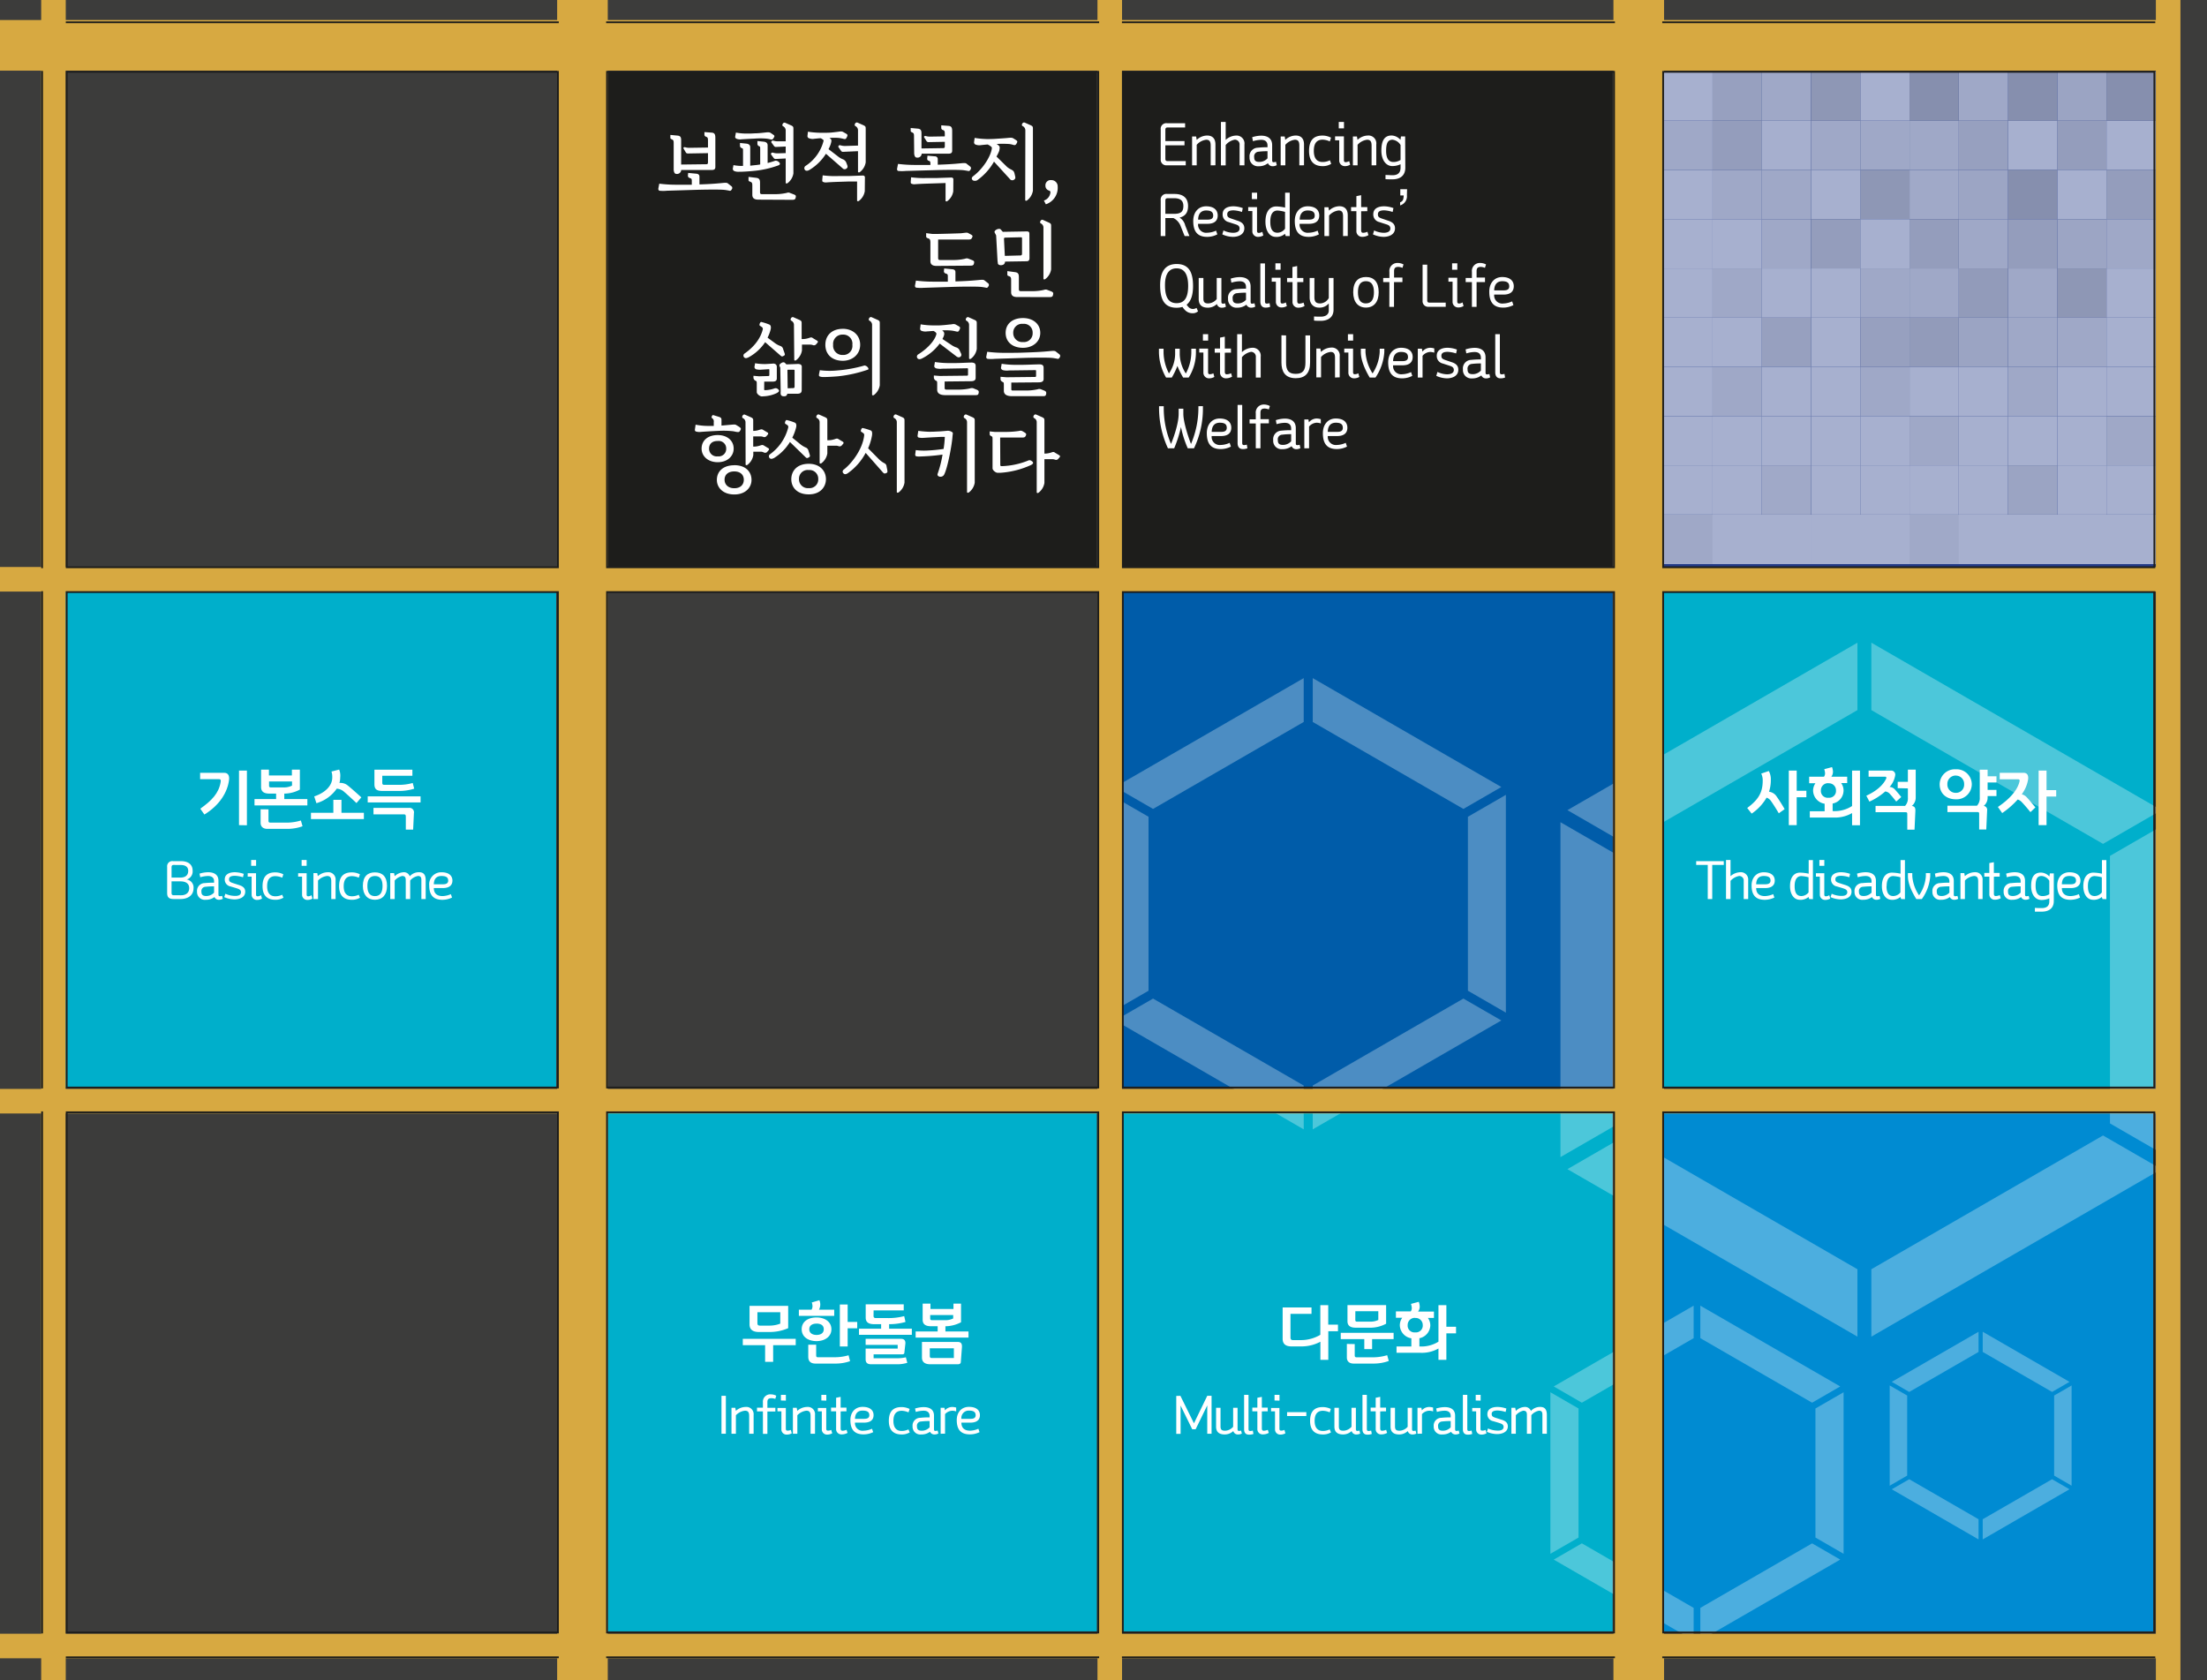 <svg xmlns="http://www.w3.org/2000/svg" xmlns:xlink="http://www.w3.org/1999/xlink" viewBox="0 0 650.55 495.24"><defs><style>.cls-1,.cls-29,.cls-30{fill:none;}.cls-2{isolation:isolate;}.cls-3{fill:#3c3c3b;}.cls-4{fill:#223a87;}.cls-5{fill:#00afcb;}.cls-6{fill:#008bd2;}.cls-7{fill:#005ca9;}.cls-8{fill:#1d1d1b;}.cls-9{fill:#d7a941;}.cls-10{opacity:0.3;}.cls-11{clip-path:url(#clip-path);}.cls-12{fill:#fff;}.cls-13{clip-path:url(#clip-path-2);}.cls-14{clip-path:url(#clip-path-3);}.cls-15{clip-path:url(#clip-path-4);}.cls-16{mix-blend-mode:multiply;opacity:0.6;}.cls-17{clip-path:url(#clip-path-5);}.cls-18{fill:#e4e4e4;}.cls-19{fill:#e0e0e0;}.cls-20{fill:#f2f2f2;}.cls-21{fill:#f1f1f1;}.cls-22{fill:#fdfdfd;}.cls-23{fill:#c8c8c8;}.cls-24{fill:#ebebeb;}.cls-25{fill:#ececec;}.cls-26{fill:#f3f3f3;}.cls-27{fill:#d5d5d4;}.cls-28{fill:#dcdcdc;}.cls-29{stroke:#1d1d1b;stroke-width:0.52px;}.cls-29,.cls-30{stroke-linecap:square;stroke-miterlimit:10;}.cls-30{stroke:#80ccdf;stroke-width:0;}</style><clipPath id="clip-path" transform="translate(860.39 -728.86)"><rect class="cls-1" x="-400.42" y="918.3" width="179.19" height="204.54"/></clipPath><clipPath id="clip-path-2" transform="translate(860.39 -728.86)"><rect class="cls-1" x="-403.4" y="1113.71" width="86.44" height="98.66"/></clipPath><clipPath id="clip-path-3" transform="translate(860.39 -728.86)"><rect class="cls-1" x="-303.37" y="1121.41" width="53.62" height="61.21"/></clipPath><clipPath id="clip-path-4" transform="translate(860.39 -728.86)"><rect class="cls-1" x="-533.03" y="928.74" width="116.52" height="133.01"/></clipPath><clipPath id="clip-path-5" transform="translate(860.39 -728.86)"><rect class="cls-1" x="-370.1" y="749.93" width="145.13" height="145.14"/></clipPath></defs><g class="cls-2"><g id="Layer_1" data-name="Layer 1"><rect class="cls-3" width="650.55" height="495.24"/><rect class="cls-3" x="641.92" width="8.62" height="495.24"/><rect class="cls-4" x="490.3" y="21.07" width="145.13" height="145.95"/><rect class="cls-5" x="489.57" y="174.54" width="145.13" height="145.95"/><rect class="cls-6" x="489.57" y="327.67" width="145.13" height="153.19"/><rect class="cls-7" x="330.22" y="174.54" width="145.13" height="145.95"/><rect class="cls-5" x="18.8" y="174.54" width="145.13" height="145.95"/><rect class="cls-5" x="330.22" y="327.67" width="145.13" height="153.19"/><rect class="cls-8" x="178.17" y="21.07" width="145.13" height="145.95"/><rect class="cls-5" x="178.17" y="327.67" width="145.13" height="153.19"/><rect class="cls-9" x="12.14" width="7.24" height="495.24"/><rect class="cls-9" x="164.23" width="14.92" height="495.24"/><g class="cls-10"><g class="cls-11"><polygon class="cls-12" points="621.95 252.28 639.15 242.35 639.15 341.07 621.95 331.14 621.95 252.28"/><polygon class="cls-12" points="551.61 209.31 551.61 189.44 637.11 238.8 619.9 248.74 551.61 209.31"/><polygon class="cls-12" points="479.22 248.74 462.02 238.8 547.51 189.44 547.51 209.31 479.22 248.74"/><polygon class="cls-12" points="477.17 252.28 477.17 331.14 459.97 341.07 459.97 242.35 477.17 252.28"/><polygon class="cls-12" points="479.22 334.69 547.51 374.12 547.51 393.99 462.02 344.62 479.22 334.69"/><polygon class="cls-12" points="619.9 334.69 637.11 344.62 551.61 393.99 551.61 374.12 619.9 334.69"/></g></g><g class="cls-10"><g class="cls-13"><polygon class="cls-12" points="535.13 415.17 543.43 410.38 543.43 458 535.13 453.21 535.13 415.17"/><polygon class="cls-12" points="501.2 394.44 501.2 384.86 542.44 408.67 534.15 413.46 501.2 394.44"/><polygon class="cls-12" points="466.28 413.46 457.99 408.67 499.23 384.86 499.23 394.44 466.28 413.46"/><polygon class="cls-12" points="465.3 415.17 465.3 453.21 457 458 457 410.38 465.3 415.17"/><polygon class="cls-12" points="466.28 454.92 499.23 473.94 499.23 483.52 457.99 459.71 466.28 454.92"/><polygon class="cls-12" points="534.15 454.92 542.44 459.71 501.2 483.52 501.2 473.94 534.15 454.92"/></g></g><g class="cls-10"><g class="cls-14"><polygon class="cls-12" points="605.49 411.35 610.64 408.38 610.64 437.93 605.49 434.95 605.49 411.35"/><polygon class="cls-12" points="584.44 398.5 584.44 392.55 610.02 407.32 604.88 410.29 584.44 398.5"/><polygon class="cls-12" points="562.78 410.29 557.63 407.32 583.21 392.55 583.21 398.5 562.78 410.29"/><polygon class="cls-12" points="562.17 411.35 562.17 434.95 557.02 437.93 557.02 408.38 562.17 411.35"/><polygon class="cls-12" points="562.78 436.02 583.21 447.81 583.21 453.76 557.63 438.98 562.78 436.02"/><polygon class="cls-12" points="604.88 436.02 610.02 438.98 584.44 453.76 584.44 447.81 604.88 436.02"/></g></g><g class="cls-10"><g class="cls-15"><polygon class="cls-12" points="432.69 240.75 443.88 234.29 443.88 298.49 432.69 292.03 432.69 240.75"/><polygon class="cls-12" points="386.95 212.81 386.95 199.88 442.55 231.98 431.36 238.44 386.95 212.81"/><polygon class="cls-12" points="339.88 238.44 328.69 231.98 384.29 199.88 384.29 212.81 339.88 238.44"/><polygon class="cls-12" points="338.55 240.75 338.55 292.03 327.36 298.49 327.36 234.29 338.55 240.75"/><polygon class="cls-12" points="339.88 294.34 384.29 319.97 384.29 332.89 328.69 300.79 339.88 294.34"/><polygon class="cls-12" points="431.36 294.34 442.55 300.79 386.95 332.89 386.95 319.97 431.36 294.34"/></g></g><rect class="cls-1" width="650.55" height="495.24"/><rect class="cls-8" x="330.22" y="21.07" width="145.13" height="145.95"/><rect class="cls-1" width="650.55" height="495.24"/><rect class="cls-9" y="167.13" width="639.53" height="7.24"/><rect class="cls-9" y="320.97" width="639.53" height="7.24"/><rect class="cls-9" y="481.56" width="639.53" height="7.24"/><rect class="cls-9" y="5.9" width="639.53" height="14.92"/><rect class="cls-9" x="323.5" width="7.24" height="495.24"/><rect class="cls-9" x="635.48" width="7.24" height="495.24"/><rect class="cls-9" x="475.59" width="14.92" height="495.24"/><rect class="cls-1" width="650.55" height="495.24"/><path class="cls-12" d="M-663.81,785.08a10.28,10.28,0,0,1-2.17,0c-.27-.08-.41-.34-.34-.72l.26-1.36a40.09,40.09,0,0,0,5.1.31c1.74,0,3.2,0,4.49,0v-1c0-.64,0-.81-.67-1a.71.71,0,0,1-.48-.77l.08-.71,2.43.23c.84.1.89.6.89.91v2.25c2.8-.09,4.33-.19,6.36-.38,1.05-.1,1.7-.19,2,.07l1,.79a.64.64,0,0,1,.2.93c-.22.41-.41.5-.65.46a16,16,0,0,0-1.63-.27c-1.31-.12-5.09-.09-8.32,0Zm2-13.79c0-.79,0-1.1-.46-1.32s-.52-.24-.52-.57v-.77l2.12.2c1.06.09,1.06.76,1.06,1.62v6.91l7.41-.09c.4,0,.5-.17.5-.6V774l-5.83.1c-.36,0-.53-.05-.7-.31l-.67-1.13c-.14-.23.08-.5.43-.4l.55.12a5,5,0,0,0,.84.05l5.38-.08v-2c0-.79-.07-1-.57-1.19a.63.63,0,0,1-.48-.63v-.74l2.22.17c1,.1,1,.89,1,1.75v8.39c0,.57-.29.86-1,.86l-9.08,0v.09a1.09,1.09,0,0,1-.32.7,1.23,1.23,0,0,1-1.21.35c-.29,0-.48-.35-.55-.55a2.64,2.64,0,0,1-.12-.83Z" transform="translate(860.39 -728.86)"/><path class="cls-12" d="M-637.13,771.14l0-.71,1.84.19c1.1.12,1.17.74,1.17,1.12v5.17c.76-.2,1.51-.41,2.22-.67a1.2,1.2,0,0,1,.91.24c.58.38.69.86.1,1.1a28.48,28.48,0,0,1-7.49,1.67c-.95.1-3.15.26-4.28.24a3.07,3.07,0,0,1-1.31-.22.72.72,0,0,1-.38-.86l.16-.88a12.64,12.64,0,0,0,2.54.24h.28v-4.4c0-.53,0-.74-.26-.82a.77.77,0,0,1-.64-.83l0-.72,1.85.19c1.09.12,1.17.74,1.17,1.13v5.38l.67-.08c.71-.07,1.48-.14,2.27-.28v-4.57c0-.53,0-.72-.27-.79A.78.78,0,0,1-637.13,771.14Zm-4.66-1.22a2.83,2.83,0,0,1-1.49-.16c-.33-.17-.45-.36-.4-.65l.21-1.17a17.33,17.33,0,0,0,3.23.29c.84,0,1.24,0,2.3-.07.88,0,1.84-.1,2.91-.22s1.41-.14,1.8.1l.59.4c.6.39.63.5.34,1s-.41.64-1,.5a8.42,8.42,0,0,0-1.22-.22,21,21,0,0,0-3.47,0C-639.45,769.78-640.31,769.83-641.79,769.92Zm5,17.79c-.74,0-1.84-.12-1.84-1.41v-2.51c0-.79,0-1.14-.55-1.34s-.57-.26-.57-.59V781l2.29.28c1.13.15,1.1.86,1.1,1.73v2.32c0,.5,0,.76.6.76H-632a15.12,15.12,0,0,0,3.54-.38,1.17,1.17,0,0,1,1,.05l1,.38c.71.26.71.45.62.91s-.22.71-1,.71Zm8-12.14-2.82.14a.72.72,0,0,1-.75-.31l-.74-1c-.14-.19.12-.65.51-.55l.57.14a5.11,5.11,0,0,0,.81.07l2.42-.07v-1.94l-2.73.12a.71.71,0,0,1-.74-.31l-.74-1c-.14-.19.12-.65.5-.55l.58.14a4.93,4.93,0,0,0,.81.07l2.32,0v-3.13a1.38,1.38,0,0,0-.82-1.34c-.43-.28.08-1.26.67-1l1.63.72c.77.33.79.52.79,1.12v13.08a4.48,4.48,0,0,1-1.72,2.87c-.22.17-.55.12-.55-.1Z" transform="translate(860.39 -728.86)"/><path class="cls-12" d="M-616.17,772.82l2.82,2.17a5.51,5.51,0,0,0,1.34.79,1.76,1.76,0,0,1,1.1,1.08l.27.72c.16.47.09.71-.22.95a.82.82,0,0,1-1.19-.09l-4.88-4.26a14.7,14.7,0,0,1-4.69,4.66c-.31.19-.86.53-1.36.24a.81.81,0,0,1,0-1.29,12.44,12.44,0,0,0,5.33-7.32.38.38,0,0,0-.12-.43,5.32,5.32,0,0,0-.67-.43c-.59,0-1.19.1-1.86.15a2.8,2.8,0,0,1-1.82-.24.73.73,0,0,1-.24-.72l.12-1.12a25.17,25.17,0,0,0,3.42.31c.86,0,1.53,0,2.18,0,1.1,0,2-.14,3.06-.26.4-.05.76-.12,1-.12a1.32,1.32,0,0,1,.84.22l.64.36c.55.31.65.47.34,1.09s-.43.63-1,.51a11.77,11.77,0,0,0-1.34-.27,18.56,18.56,0,0,0-2.8,0,2.28,2.28,0,0,1,.46.38c.19.31.16.62-.1,1.48A8.44,8.44,0,0,1-616.17,772.82Zm10.69,12.38a4.48,4.48,0,0,1-1.72,2.87c-.22.17-.55.12-.55-.09v-5.62l-2.46,0-2.8.09c-2.25.07-3.25.15-3.64.17a2,2,0,0,1-1.19-.17c-.19-.09-.19-.38-.17-.64l.12-1.27a27.82,27.82,0,0,0,4.74.21c1.48,0,2.65,0,3,0l4.11-.15a.59.59,0,0,1,.43.15.43.43,0,0,1,.17.36Zm-2-11.78-4.28.19a.7.7,0,0,1-.74-.31l-.74-1.08c-.14-.22.12-.65.5-.55l.58.14a5,5,0,0,0,.81.08l3.87-.12v-4.43a1.39,1.39,0,0,0-.81-1.34c-.43-.28.07-1.26.67-1l1.62.72c.77.33.79.52.79,1.12v9.87a4.46,4.46,0,0,1-1.72,2.87c-.21.17-.55.12-.55-.09Z" transform="translate(860.39 -728.86)"/><path class="cls-12" d="M-593.44,779.25a11,11,0,0,1-2.17,0c-.27-.07-.41-.33-.34-.72l.27-1.36a40,40,0,0,0,5.09.31c1.72,0,3.16,0,4.45,0v-.24c0-.62,0-.86-.51-1a.58.58,0,0,1-.43-.63l.08-.86,2.2.19a.81.81,0,0,1,.83.91v1.56c2.87-.1,4.4-.19,6.48-.39,1-.09,1.7-.19,2,.08l1,.79a.64.64,0,0,1,.19.93c-.22.4-.41.5-.65.45s-1.1-.21-1.62-.26c-1.32-.12-5.1-.1-8.32,0Zm2.47-10c0-.79,0-1.1-.46-1.32s-.52-.24-.52-.57v-.77l2.12.19c1.06.12,1.06.77,1.06,1.63v4.21l6.38-.1c.41,0,.5-.16.5-.59v-1.27l-4.71.09a.71.71,0,0,1-.69-.31l-.67-1.07c-.17-.22.07-.5.43-.41l.55.12a5,5,0,0,0,.84.05l4.25-.07v-.7c0-.79-.07-1-.57-1.19a.64.64,0,0,1-.48-.62v-.75l2.22.17c1,.1,1,.89,1,1.75v5.57c0,.57-.28.86-1,.86l-8,0v.09a1.14,1.14,0,0,1-.31.7,1.26,1.26,0,0,1-1.22.35c-.29,0-.48-.35-.55-.55a2.64,2.64,0,0,1-.12-.83Zm11.57,16a4.48,4.48,0,0,1-1.72,2.87c-.22.17-.55.12-.55-.09v-5.22l-2.49.08-2.8.09c-2.24.07-3.22.15-3.61.17a2,2,0,0,1-1.19-.17c-.19-.09-.19-.38-.17-.64l.1-1.22a27.7,27.7,0,0,0,4.73.21c1.48,0,2.65,0,3,0l4.13-.14a.64.64,0,0,1,.43.14.44.44,0,0,1,.17.36Z" transform="translate(860.39 -728.86)"/><path class="cls-12" d="M-566.66,775l3.06,3a4.5,4.5,0,0,0,1.24.81c.57.34.79.41,1,1.13l.21.91c.12.52,0,.76-.36,1a.9.9,0,0,1-1.24-.26l-4.64-5.09a17,17,0,0,1-4.76,5.35,1.3,1.3,0,0,1-.76.31c-.58,0-.84-.12-1-.55-.12-.24.12-.62.31-.76,3.28-2.46,5.36-6.29,5.57-8.25a.48.48,0,0,0-.09-.41,4.67,4.67,0,0,0-1.13-.74c-.69.05-1.39.12-2,.19a3,3,0,0,1-1.68-.21.69.69,0,0,1-.33-.72l.16-1.2a25.93,25.93,0,0,0,3.59.34c.84,0,1.7,0,2.58-.07,1.13-.07,2.92-.19,3.4-.24,1.17-.12,1.46-.12,1.86.12l.72.45c.5.34.53.48.24,1s-.48.6-1,.46a5.93,5.93,0,0,0-1.25-.27c-1.22-.07-2.41-.09-3.66,0a3,3,0,0,1,.77.62c.19.26.17.6,0,1.41A12.53,12.53,0,0,1-566.66,775Zm8.51-7.7A1.39,1.39,0,0,0-559,766c-.44-.28.07-1.26.67-1l1.62.72c.77.33.79.52.79,1.12v18.22a4.48,4.48,0,0,1-1.72,2.87c-.22.17-.55.12-.55-.1Z" transform="translate(860.39 -728.86)"/><path class="cls-12" d="M-552.11,789.08l-.57-1.1a2.83,2.83,0,0,0,1.91-2.3.53.53,0,0,0-.38-.64,1.45,1.45,0,0,1-1.08-1.42,1.53,1.53,0,0,1,1.72-1.67,1.84,1.84,0,0,1,1.89,1.91A5.11,5.11,0,0,1-552.11,789.08Z" transform="translate(860.39 -728.86)"/><path class="cls-12" d="M-588.15,813.7a11.05,11.05,0,0,1-2.18-.05c-.26-.07-.41-.34-.33-.72l.26-1.36a40,40,0,0,0,5.09.31c1.65,0,3.06,0,4.31,0v-1.41c0-.65,0-.82-.67-1a.68.68,0,0,1-.48-.76l.07-.72,2.44.24c.84.09.88.59.88.91v2.67c2.92-.09,4.47-.19,6.55-.38,1.06-.09,1.7-.19,2,.07l1,.79a.63.63,0,0,1,.19.93c-.21.41-.41.51-.64.46a14.38,14.38,0,0,0-1.63-.26c-1.31-.12-5.09-.1-8.32,0Zm3.85-6.46c-.74,0-1.84-.12-1.84-1.41v-5.38c0-.81-.08-1.15-.67-1.34-.39-.12-.58-.26-.58-.6v-.93l1.84.24h1.13c1,0,7-.17,7.38-.21,1.25-.15,1.68-.24,2-.08l.72.39c.67.35.67.52.52.86-.26.62-.43.69-1.34.69h-8.72v5.26c0,.5,0,.77.59.77l3.83,0a15.12,15.12,0,0,0,3.54-.38,1.24,1.24,0,0,1,1,0l1,.39c.71.26.71.47.62.93s-.22.72-1,.72Z" transform="translate(860.39 -728.86)"/><path class="cls-12" d="M-556.93,804.87c0,.55-.12,1-.86,1l-6.36.1a1,1,0,0,1-.39.84,1.61,1.61,0,0,1-1.31.14.67.67,0,0,1-.41-.43c0-.26-.07-.55-.09-.77l-.41-7.5-.43-.84c-.17-.31.12-.67.6-.91s1-.24,1.19,0l.6.69,7-.12a1.11,1.11,0,0,1,.67.15c.1.07.17.26.17.6Zm-2.2-5.62c0-.4,0-.45-.48-.45l-4.35.1c-.5,0-.5.19-.48.55l.24,4.83,4.57-.12c.35,0,.5-.15.5-.58Zm-1.37,17.17c-.74,0-1.84-.12-1.84-1.41v-3.37c0-.79,0-1.15-.55-1.34s-.57-.26-.57-.6v-.93l2.29.31c1.13.15,1.11.86,1.11,1.72v3.11c0,.5,0,.77.59.77h3.33a14.56,14.56,0,0,0,3.54-.39,1.21,1.21,0,0,1,1,.05l1,.38c.72.27.72.53.62,1s-.21.71-1,.71Zm7.68-20.39a1.37,1.37,0,0,0-.81-1.34c-.43-.29.07-1.27.67-1l1.62.72c.77.34.79.53.79,1.12v12.73a4.46,4.46,0,0,1-1.72,2.86c-.22.17-.55.12-.55-.09Z" transform="translate(860.39 -728.86)"/><path class="cls-12" d="M-634.14,828.39l2.22,1.63a5.94,5.94,0,0,0,1.53.81,1.26,1.26,0,0,1,.86,1l.34.93c.24.7.21.77-.22,1s-.55.24-1-.17l-4.44-3.87a13.76,13.76,0,0,1-4.81,4.42,2.46,2.46,0,0,1-.81.29.76.76,0,0,1-.77-.62.81.81,0,0,1,.19-.65c1.89-1.29,4.64-3.7,5.5-7.22a.67.67,0,0,0-.36-.74l-.5-.34c-.31-.21.12-1.17.41-1.1a16.26,16.26,0,0,1,2.44.79c.36.2.52.7.31,1.51A11.78,11.78,0,0,1-634.14,828.39Zm-1,15.19c0,.24.07.31.26.28a8.6,8.6,0,0,0,2.8-.52,1,1,0,0,1,1,.21c.53.46.41.74-.34,1.17a10,10,0,0,1-3.61.94c-.19,0-.57.05-.79.05-.57,0-1.5-.72-1.5-1.27v-2.37c0-.55,0-.84-.24-.93a1.12,1.12,0,0,1-.74-.91v-.6l1.67.15,2.66-.08c.16,0,.36,0,.36-.31V838c0-.29,0-.34-.34-.31l-2.15.14a4.58,4.58,0,0,1-1.41-.12A.75.75,0,0,1-638,837l.19-1.07a16.49,16.49,0,0,0,3.13.24l2-.12a1.21,1.21,0,0,1,1,.24,1,1,0,0,1,.27.71v3.35c0,.67-.29,1-1.32,1l-2.39,0Zm11.07.16c0,.65-.14,1.15-1.24,1.18l-3,0a1.22,1.22,0,0,1-.21.46c-.19.31-.7.33-1.13.26a.75.75,0,0,1-.62-.6,3.24,3.24,0,0,1,0-.79l-.12-7-.21-.5c-.14-.34.1-.62.48-.86.55-.36.93-.27,1.17,0l.36.38,3.23-.12a1.91,1.91,0,0,1,1,.17.86.86,0,0,1,.31.81Zm-2.1-5.57c0-.24,0-.33-.36-.33l-1.51,0c-.24,0-.24.07-.24.26l.07,5.21,1.56-.05c.4,0,.48-.12.48-.55Zm-.19-13.46a1.38,1.38,0,0,0-.82-1.34c-.43-.28.07-1.26.67-1l1.63.72c.76.33.79.52.79,1.12v4.59l.45,0a5.83,5.83,0,0,0,1.56-.27c.64-.19.81-.36,1.31,0l1.22.74a.37.37,0,0,1,.12.62l-.45.52a.84.84,0,0,1-.89.17,2.46,2.46,0,0,0-.86-.14H-624v1.72a4.52,4.52,0,0,1-1.72,2.87c-.22.17-.55.12-.55-.1Z" transform="translate(860.39 -728.86)"/><path class="cls-12" d="M-613.39,839.78c-1,.09-3.16.23-4.26.21a2.84,2.84,0,0,1-1.17-.19c-.17-.07-.19-.29-.15-.65l.24-1.17a22.36,22.36,0,0,0,5.17.07,39.63,39.63,0,0,0,8-1.46c.12,0,.41.1.6.22.48.31.76.89.41,1A39.39,39.39,0,0,1-613.39,839.78Zm1.43-14c3,0,5.12,1.93,5.12,4.71s-2.23,4.71-5.12,4.71c-3.08,0-5.14-1.79-5.14-4.71S-615,825.79-612,825.79Zm-2.85,4.71a2.72,2.72,0,0,0,2.85,3,2.67,2.67,0,0,0,2.82-3,2.67,2.67,0,0,0-2.82-3A2.73,2.73,0,0,0-614.81,830.5Zm11.48-5.79a1.38,1.38,0,0,0-.81-1.34c-.43-.28.07-1.26.67-1l1.62.72c.77.33.79.52.79,1.12v18.22a4.48,4.48,0,0,1-1.72,2.87c-.21.17-.55.12-.55-.1Z" transform="translate(860.39 -728.86)"/><path class="cls-12" d="M-582.58,828.78l2.6,1.74a6.07,6.07,0,0,0,1.39.72,1.56,1.56,0,0,1,1.1,1l.36.76c.21.46.14.74-.15,1s-.74.26-1.19-.09l-4.93-3.78a14.75,14.75,0,0,1-5,4.28c-.31.16-.88.5-1.38.21a.77.77,0,0,1,0-1.27c3.21-2,5-4.39,5.38-5.9a.54.54,0,0,0-.14-.57,5,5,0,0,0-.62-.46c-.62,0-1.27.1-1.94.12a3.13,3.13,0,0,1-1.82-.24.72.72,0,0,1-.23-.72l.14-1.12a22.07,22.07,0,0,0,3.39.31c.86,0,1.53,0,2.18,0,1.1-.05,2-.15,3.06-.27.41,0,.77-.12,1-.12a1.36,1.36,0,0,1,.84.22l.65.36c.55.31.64.48.33,1.1s-.43.62-1,.5a11.34,11.34,0,0,0-1.34-.26,16.9,16.9,0,0,0-2.77-.05,2.72,2.72,0,0,1,.45.43c.19.31.27.72-.09,1.53Zm.64,8.75c-.36,0-.76,0-1.12.05a5.26,5.26,0,0,1-1.41-.15c-.34-.14-.58-.43-.53-.69l.19-1.17a29,29,0,0,0,4.5.31h1.17c1.77,0,3.37-.12,5.14-.15a1.8,1.8,0,0,1,.91.22,1,1,0,0,1,.29.74v3.54c0,.67-.41,1-1.44,1l-7.7.08v1.74c0,.41,0,.65.58.65h3.73a16.3,16.3,0,0,0,3.2-.36,1.4,1.4,0,0,1,1,0l.84.34c.64.24.76.47.69.95-.12.65-.31.7-1,.7h-8.89c-.84,0-2.35-.17-2.35-1.58v-1.7c0-.55,0-.84-.24-.93a1.12,1.12,0,0,1-.74-.91v-.67l1.75.14h0l7.93-.09c.36,0,.39-.1.39-.38v-1.51c0-.29-.08-.29-.31-.29Zm7.2-12.82a1.38,1.38,0,0,0-.81-1.34c-.43-.28.07-1.26.67-1l1.62.72c.77.33.79.52.79,1.12v7.51a4.48,4.48,0,0,1-1.72,2.87c-.22.16-.55.12-.55-.1Z" transform="translate(860.39 -728.86)"/><path class="cls-12" d="M-567.14,834.63a10.38,10.38,0,0,1-2.18,0,.56.56,0,0,1-.33-.72l.26-1.36a40,40,0,0,0,5.09.31c2.32,0,4.14,0,5.72-.07,3.49-.12,5.11-.2,7.38-.41,1.06-.1,1.68-.17,2,.07l1,.79a.63.63,0,0,1,.19.93c-.21.41-.41.5-.64.46a16.52,16.52,0,0,0-1.63-.27c-1.31-.12-5.5-.09-8.32,0Zm4.87,3.42c-.35,0-.76,0-1.12.05a5.32,5.32,0,0,1-1.41-.14c-.33-.15-.57-.43-.53-.7l.2-1.17a27.69,27.69,0,0,0,4.49.31h1.17c1.77,0,3.73-.12,5.5-.14a1.7,1.7,0,0,1,.91.22,1,1,0,0,1,.29.74v3.34c0,.67-.41,1-1.44,1l-8.08.07v1.79c0,.41,0,.55.46.55h4.08a15.59,15.59,0,0,0,3.21-.36,1.35,1.35,0,0,1,1,0l.83.33c.65.24.77.48.7,1-.12.64-.31.69-1,.69h-9.14c-.83,0-2.34-.16-2.34-1.58v-1.62c0-.55,0-.84-.24-.93-.43-.19-.74-.48-.74-.84v-.74l1.77.14h0l8.32-.09c.36,0,.39-.1.39-.39v-1.33c0-.29-.07-.29-.31-.29Zm3.42-15.44c3,0,5.1,1.77,5.1,4.37s-2.2,4.4-5.1,4.4c-3.08,0-5.11-1.72-5.11-4.4S-561.93,822.61-558.85,822.61Zm-2.87,4.37a2.63,2.63,0,0,0,2.87,2.7A2.57,2.57,0,0,0-556,827a2.56,2.56,0,0,0-2.85-2.68A2.58,2.58,0,0,0-561.72,827Z" transform="translate(860.39 -728.86)"/><path class="cls-12" d="M-653.82,856.17a3.42,3.42,0,0,1-1.48-.14.5.5,0,0,1-.26-.53l.21-1.46a19.8,19.8,0,0,0,3.35.36c.6,0,1.29,0,2,0v-1.15a1.1,1.1,0,0,0-.52-1.15c-.31-.26.12-1,.38-.88l1.63.5c.79.24.79.53.79,1.13v1.45c1-.07,2.34-.21,2.65-.23,1.12-.1,1.39-.12,1.7.07l.62.38c.79.48.86.69.62,1.12-.31.58-.48.62-1,.55-.23,0-.86-.19-1.38-.24a26,26,0,0,0-4-.09C-650.09,855.93-652.26,856.05-653.82,856.17Zm5,.93c2.73,0,4.69,1.58,4.69,4,0,2.2-1.82,4-4.69,4s-4.76-1.77-4.76-4C-653.58,858.68-651.74,857.1-648.82,857.1Zm-2.56,4a2.25,2.25,0,0,0,2.56,2.27,2.2,2.2,0,0,0,2.49-2.27,2.2,2.2,0,0,0-2.49-2.25C-650.59,858.82-651.38,859.83-651.38,861.07Zm7.44,4.88c3.3,0,5.07,1.89,5.07,4.35,0,2.22-1.77,4.28-5.07,4.28s-5.14-2-5.14-4.28C-649.08,867.84-647.27,866-643.94,866Zm-2.87,4.3c0,1.34,1,2.49,2.87,2.49s2.8-1.1,2.8-2.49-.94-2.46-2.8-2.46S-646.81,868.82-646.81,870.25Zm6.17-16.85a1.37,1.37,0,0,0-.82-1.34c-.43-.29.08-1.27.67-1l1.63.72c.77.33.79.53.79,1.12v2.94h.09a5.32,5.32,0,0,0,1.56-.26c.64-.19.84-.33,1.34,0l1.19.71a.38.38,0,0,1,.12.63l-.45.52a.83.83,0,0,1-.89.17,2.18,2.18,0,0,0-.86-.14h-2.1v3l.33,0a5.77,5.77,0,0,0,1.56-.27c.64-.19.83-.33,1.34,0l1.19.72a.37.37,0,0,1,.12.62l-.45.53a.85.85,0,0,1-.89.16A2.42,2.42,0,0,0-636,862h-2.34v1a4.48,4.48,0,0,1-1.72,2.87c-.22.17-.55.12-.55-.09Z" transform="translate(860.39 -728.86)"/><path class="cls-12" d="M-626.85,857.87l2.46,2a6.7,6.7,0,0,0,1.51.9,1.32,1.32,0,0,1,.81,1l.29.88c.24.72.16.84-.29,1.08s-.55.21-1-.24l-4.47-4.35a14.45,14.45,0,0,1-4.61,4.68,2.52,2.52,0,0,1-.82.29.74.74,0,0,1-.76-.62.81.81,0,0,1,.19-.65,13.89,13.89,0,0,0,5.5-8,.67.67,0,0,0-.36-.74l-.5-.33c-.31-.22.12-1.18.4-1.1a15.91,15.91,0,0,1,2.44.78c.36.2.53.7.31,1.51A14.08,14.08,0,0,1-626.85,857.87Zm4.85,7.7c3.28,0,5.07,2.08,5.07,4.54,0,2.22-1.6,4.47-5.07,4.47s-5.14-2.1-5.14-4.47S-625.51,865.57-622,865.57Zm-2.87,4.49a2.6,2.6,0,0,0,2.87,2.68,2.56,2.56,0,0,0,2.8-2.68,2.56,2.56,0,0,0-2.8-2.65A2.55,2.55,0,0,0-624.87,870.06Zm6.08-16.66a1.37,1.37,0,0,0-.82-1.34c-.43-.29.07-1.27.67-1l1.63.72c.76.33.79.53.79,1.12v5.72l.45,0a5.37,5.37,0,0,0,1.56-.26c.64-.19.81-.36,1.31-.05l1.22.74a.38.38,0,0,1,.12.63l-.45.52a.86.86,0,0,1-.89.17,2.25,2.25,0,0,0-.86-.14h-2.46v2.29a4.49,4.49,0,0,1-1.73,2.87c-.21.17-.54.12-.54-.1Z" transform="translate(860.39 -728.86)"/><path class="cls-12" d="M-604.5,861l3.32,3.35a7,7,0,0,0,1.39,1,1.16,1.16,0,0,1,.74,1.05l.19.93c.12.74.07.82-.36,1s-.6.14-1-.31l-5-5.67a17.07,17.07,0,0,1-5.28,6,1.59,1.59,0,0,1-.79.29A.9.9,0,0,1-612,868a.81.81,0,0,1,.21-.64c2.18-1.6,5.65-5.86,6.13-10.16a.71.71,0,0,0-.36-.74l-.51-.34c-.31-.21.12-1.17.41-1.1a16,16,0,0,1,2.44.74c.36.19.45.72.31,1.56A16.27,16.27,0,0,1-604.5,861Zm8.46-7.6a1.37,1.37,0,0,0-.81-1.34c-.43-.29.07-1.27.67-1l1.62.72c.77.33.79.53.79,1.12v18.22a4.48,4.48,0,0,1-1.72,2.87c-.21.17-.55.12-.55-.09Z" transform="translate(860.39 -728.86)"/><path class="cls-12" d="M-579.62,857.41c-.12,2.23-1.41,9.38-2.49,11.38-.55,1-2.27.65-1.88-.33a32.79,32.79,0,0,0,1.43-5.6,59.88,59.88,0,0,1-6.5.55,3.86,3.86,0,0,1-1.29-.07c-.2-.07-.32-.31-.24-.72l.14-1.09a18.09,18.09,0,0,0,3.2.14,47.7,47.7,0,0,0,5-.48,29,29,0,0,0,.36-3.56c-.72,0-1.43,0-2.32.07-1.57.07-2.34.12-3.89.22a4.82,4.82,0,0,1-1.53-.1c-.22-.1-.34-.29-.27-.69l.19-1.27a29.71,29.71,0,0,0,3.06.26c.89,0,1.44,0,2.44-.07.79,0,2.25-.14,3.11-.22a.25.25,0,0,1,.12,0,2.27,2.27,0,0,1,1.29.43.43.43,0,0,1,.17.31Zm4.28-4a1.37,1.37,0,0,0-.81-1.34c-.43-.29.07-1.27.67-1l1.62.72c.77.33.79.53.79,1.12v18.22a4.48,4.48,0,0,1-1.72,2.87c-.21.17-.55.12-.55-.09Z" transform="translate(860.39 -728.86)"/><path class="cls-12" d="M-565.54,865.69c0,.47,0,.59.53.57a22.6,22.6,0,0,0,7.65-1.63.93.93,0,0,1,1,.08c.69.43.67.81-.17,1.24a25.7,25.7,0,0,1-9,2.27c-.19,0-.57,0-.79,0-.57,0-1.5-.74-1.5-1.32v-8.39c0-.84,0-.91-.38-1.1s-.46-.31-.46-.62v-.77l1.44.15h3.73a26.47,26.47,0,0,0,3.53-.29,1.2,1.2,0,0,1,1,.1l.43.26c.67.41.72.52.53,1s-.44.59-1.08.59h-6.5a2.55,2.55,0,0,1,0,.39Zm10.74-12.29a1.37,1.37,0,0,0-.82-1.34c-.43-.29.07-1.27.67-1l1.63.72c.76.33.79.53.79,1.12v9.66l.26,0a6,6,0,0,0,1.55-.26c.65-.19.82-.36,1.32,0l1.22.74a.37.37,0,0,1,.12.62l-.46.53a.81.81,0,0,1-.88.16,2.46,2.46,0,0,0-.86-.14h-2.27v7a4.52,4.52,0,0,1-1.72,2.87c-.22.17-.55.12-.55-.09Z" transform="translate(860.39 -728.86)"/><path class="cls-12" d="M-801.35,967.23c3.4-2.41,5.46-4.57,6-7.85.06-.41.1-.85-.47-.85h-5.58v-1.88h7.08c1.21,0,1.56.91,1.46,1.94-.37,3.64-2.75,7.61-7.29,10.36Zm11.41,4.85V956h2.33v16.12Z" transform="translate(860.39 -728.86)"/><path class="cls-12" d="M-772,955.72v5.88a9.85,9.85,0,0,1-4.29,1.18h-.3v1.62h6.8v1.86h-15.58V964.4H-779v-1.62h-2c-1.44,0-2.43-.49-2.43-1.9v-5.16h2.31v1.72h6.77v-1.72Zm-9.25,11.71v3.36c0,.32.1.55.55.55h4.82a14.54,14.54,0,0,0,4.18-.63l.49,1.7a13.31,13.31,0,0,1-4.63.77h-5.73c-1.27,0-2-.67-2-1.78v-4Zm6.94-7V959.2h-6.77v1.25c0,.36.16.51.54.51h4A5.37,5.37,0,0,0-774.35,960.45Z" transform="translate(860.39 -728.86)"/><path class="cls-12" d="M-759.74,964.62v3.82h6.61v1.86h-15.6v-1.86h6.6v-3.82Zm-.37-6.54a5.82,5.82,0,0,1-.22,1.56,3.44,3.44,0,0,1,2.35.67c1,.79,2.79,2.39,4.1,3.58l-1.43,1.68c-1.2-1.13-2.9-2.69-3.81-3.46a3.7,3.7,0,0,0-2-.79,11,11,0,0,1-6,4.29l-.65-2c3.42-1.14,5.32-3.28,5.32-5.55v-.34a4.46,4.46,0,0,0-.24-1.44l2.27-.58a4.61,4.61,0,0,1,.34,1.88Z" transform="translate(860.39 -728.86)"/><path class="cls-12" d="M-736.42,965.39H-752v-1.8h15.58Zm-2.19,8h-2.16v-3.76c0-.53-.1-.73-.61-.73h-8.92V967h10.44a1.31,1.31,0,0,1,1.48,1.55Zm-.22-15.86h-8.88v2.06c0,.41.12.61.59.61h4.1a14.68,14.68,0,0,0,4.29-.55l.43,1.68a14.45,14.45,0,0,1-4.7.67h-4.65c-1.7,0-2.37-.51-2.37-2v-4.27h11.19Z" transform="translate(860.39 -728.86)"/><path class="cls-12" d="M-807.09,982.69c2,0,3.48.84,3.48,2.83a2.47,2.47,0,0,1-1.73,2.58,2.38,2.38,0,0,1,2,2.55c0,2.18-1.72,3.21-3.86,3.21h-2c-1.33,0-1.92-.48-1.92-1.79v-7.7a1.52,1.52,0,0,1,1.75-1.68Zm-2.12,1.12c-.48,0-.61.25-.61.73v3h2.55c1.49,0,2.36-.65,2.36-2,0-1.13-.81-1.71-2.18-1.71Zm2.19,8.94c1.45,0,2.4-.74,2.4-2.1s-1-2-2.62-2h-2.58v3.4c0,.41.11.69.64.69Z" transform="translate(860.39 -728.86)"/><path class="cls-12" d="M-796,992.49c0,.33.07.54.38.54a2.13,2.13,0,0,0,.7-.11l.21.87a2.36,2.36,0,0,1-1.14.29,1.4,1.4,0,0,1-1.32-.8,4.17,4.17,0,0,1-2.6.8,2.28,2.28,0,0,1-2.54-2.39,2.29,2.29,0,0,1,2.3-2.53,25.31,25.31,0,0,1,2.72-.12v-.43c0-1-.63-1.54-1.77-1.54a8.57,8.57,0,0,0-2.3.37l-.22-1.06a8.85,8.85,0,0,1,2.5-.42c1.94,0,3.08.81,3.08,2.52Zm-1.29-2.37a21.9,21.9,0,0,0-2.52.13,1.25,1.25,0,0,0-1.21,1.44c0,.78.27,1.28,1.43,1.28a3.15,3.15,0,0,0,2.3-1Z" transform="translate(860.39 -728.86)"/><path class="cls-12" d="M-789.35,991.86c0-.65-.45-.88-1.08-1.1s-1.37-.41-2-.61a2.05,2.05,0,0,1-1.71-2.08c0-1.56,1.44-2.11,3-2.11a8.43,8.43,0,0,1,2.6.48l-.23,1a9,9,0,0,0-2.35-.43c-1.33,0-1.76.41-1.76,1s.22.85,1.13,1.14l1.7.55c1.38.41,1.94,1,1.94,2,0,1.67-1.7,2.27-3.18,2.27a7.78,7.78,0,0,1-3-.67l.33-1a6.83,6.83,0,0,0,2.65.63C-790.24,993-789.35,992.72-789.35,991.86Z" transform="translate(860.39 -728.86)"/><path class="cls-12" d="M-783.44,992.73l.28,1a2.86,2.86,0,0,1-1.46.39,1.52,1.52,0,0,1-1.6-1.56v-5.3h-1.16v-1h2.46v6.26c0,.33.1.54.5.54A2.09,2.09,0,0,0-783.44,992.73Zm-2.92-8.67v-1.71h1.46v1.71Z" transform="translate(860.39 -728.86)"/><path class="cls-12" d="M-776.84,993.46a4.44,4.44,0,0,1-2.4.62c-2.4,0-3.76-1.28-3.76-4,0-3.4,1.91-4.08,3.78-4.08a5.36,5.36,0,0,1,2.35.57l-.33,1a5.46,5.46,0,0,0-2-.46c-1.87,0-2.45,1.3-2.45,3,0,1.87.79,2.94,2.43,2.94a4.6,4.6,0,0,0,2-.46Z" transform="translate(860.39 -728.86)"/><path class="cls-12" d="M-768.57,992.73l.28,1a2.8,2.8,0,0,1-1.45.39,1.52,1.52,0,0,1-1.61-1.56v-5.3h-1.16v-1H-770v6.26c0,.33.1.54.5.54A2.08,2.08,0,0,0-768.57,992.73Zm-2.91-8.67v-1.71H-770v1.71Z" transform="translate(860.39 -728.86)"/><path class="cls-12" d="M-762.74,993.86v-5.21c0-1-.25-1.58-1.24-1.58a4.34,4.34,0,0,0-2.67,1.34v5.45H-768v-7.65h1.13l.16.91a4.43,4.43,0,0,1,2.9-1.16,2.14,2.14,0,0,1,2.34,2.37v5.53Z" transform="translate(860.39 -728.86)"/><path class="cls-12" d="M-754.27,993.46a4.42,4.42,0,0,1-2.4.62c-2.4,0-3.76-1.28-3.76-4,0-3.4,1.91-4.08,3.78-4.08a5.36,5.36,0,0,1,2.35.57l-.33,1a5.46,5.46,0,0,0-2-.46c-1.87,0-2.45,1.3-2.45,3,0,1.87.79,2.94,2.43,2.94a4.6,4.6,0,0,0,2-.46Z" transform="translate(860.39 -728.86)"/><path class="cls-12" d="M-746.31,990c0,2.62-1.37,4.08-3.56,4.08s-3.56-1.46-3.56-4.08c0-2.78,1.38-4,3.56-4S-746.31,987.22-746.31,990Zm-3.56,3c1.68,0,2.24-1.28,2.24-3s-.56-2.93-2.22-2.93-2.25,1.16-2.25,2.93S-751.54,993-749.87,993Z" transform="translate(860.39 -728.86)"/><path class="cls-12" d="M-736.18,993.86v-5.6c0-.67-.13-1.19-1-1.19a3.85,3.85,0,0,0-2.3,1.33v5.46h-1.31V988.3c0-.78-.2-1.23-1.06-1.23a4.25,4.25,0,0,0-2.2,1.34v5.45h-1.31v-7.65h1.13l.18.93a4,4,0,0,1,2.68-1.18,1.79,1.79,0,0,1,1.76,1.2,3.58,3.58,0,0,1,2.78-1.2c1.49,0,1.92,1,1.92,2.34v5.56Z" transform="translate(860.39 -728.86)"/><path class="cls-12" d="M-727.49,992.42l.35,1a6.45,6.45,0,0,1-2.84.67c-2.74,0-3.89-1.48-3.89-4.23a3.55,3.55,0,0,1,3.6-3.89c2.31,0,3.24,1.11,3.24,2.44,0,1.62-1.22,2.22-2.85,2.22h-2.63c0,1.54.9,2.36,2.55,2.36A6.5,6.5,0,0,0-727.49,992.42Zm-5-2.91h2.65c.88,0,1.57-.22,1.56-1.1s-.53-1.34-2-1.34S-732.48,987.93-732.51,989.51Z" transform="translate(860.39 -728.86)"/><path class="cls-12" d="M-339,956.12a5.19,5.19,0,0,1,.59,2.61,11.12,11.12,0,0,1-.53,3.5,3.16,3.16,0,0,1,2.05,1.13,45.7,45.7,0,0,1,2.55,4l-1.72,1.23c-.95-1.61-1.91-3.11-2.47-3.84a2.59,2.59,0,0,0-1.13-.77,14.45,14.45,0,0,1-4.4,4.7l-1.31-1.66c3.24-2.41,4.57-4.48,4.57-8.08a4.48,4.48,0,0,0-.44-2.06Zm11.07,7.73h-2.85v8.23h-2.33V956h2.33v5.95h2.85Z" transform="translate(860.39 -728.86)"/><path class="cls-12" d="M-320.19,965.71v2.23h.27a9.37,9.37,0,0,0,5.46-1.5V956h2.33v16.12h-2.33v-3.6a10,10,0,0,1-5.46,1.32h-7v-1.86h4.37v-2.21a4,4,0,0,1-3.4-3.86,3.81,3.81,0,0,1,.7-2.19h-1.86V957.8h4.37a1.63,1.63,0,0,0,.31-1.11,4.34,4.34,0,0,0-.24-1.1l2.3-.62a4.26,4.26,0,0,1,.24.95,2.41,2.41,0,0,1-.44,1.88h4.67v1.88h-1.78a3.74,3.74,0,0,1,.71,2.19A3.93,3.93,0,0,1-320.19,965.71Zm-1.21-6a2.1,2.1,0,0,0-2.25,2.13A2,2,0,0,0-321.4,964a2,2,0,0,0,2.2-2.14A2.07,2.07,0,0,0-321.4,959.74Z" transform="translate(860.39 -728.86)"/><path class="cls-12" d="M-309.59,956h6.53a1.19,1.19,0,0,1,1.3,1.46,6.72,6.72,0,0,1-1.64,3.36,2.24,2.24,0,0,1,1.54.72c.61.69,1.33,1.52,1.9,2.25l-1.48,1.34c-.58-.73-1.19-1.5-1.84-2.21a2.13,2.13,0,0,0-1.41-.77,18.48,18.48,0,0,1-4.66,3l-.91-1.74c3.16-1.46,5-3.24,5.83-5,.2-.43,0-.61-.3-.61h-4.86Zm8.58,5.18v-1.86h3v-3.6h2.31V964a3.18,3.18,0,0,1-1.15,2.43c.89.08,1.09.67,1.05,1.48l-.25,5.5h-2.14v-4.55c0-.53-.08-.59-.67-.59h-8.68v-1.86h8.7a3.28,3.28,0,0,0,.83-2.45v-2.71Z" transform="translate(860.39 -728.86)"/><path class="cls-12" d="M-283.9,964.46c-2.57,0-4.74-1.52-4.74-4.43a4.47,4.47,0,0,1,4.74-4.41,4.47,4.47,0,0,1,4.73,4.41A4.48,4.48,0,0,1-283.9,964.46Zm0-7a2.45,2.45,0,0,0-2.47,2.55,2.43,2.43,0,0,0,2.47,2.55,2.39,2.39,0,0,0,2.47-2.55A2.42,2.42,0,0,0-283.9,957.48Zm9,15.9H-277v-4.67c0-.33-.12-.47-.51-.47h-8.84v-1.86h8.7a3.28,3.28,0,0,0,.83-2.45v-8.17h2.31v1.94h2.61v1.82h-2.61v2.19h2.61v1.82h-2.61V964a3.1,3.1,0,0,1-1.14,2.41,1.16,1.16,0,0,1,1,1.35Z" transform="translate(860.39 -728.86)"/><path class="cls-12" d="M-271.48,966.72c3.19-2.14,5.8-4.81,6.39-7.6.08-.37-.08-.55-.39-.55h-5.46v-1.92h7c1.13,0,1.5.77,1.38,1.88a10.06,10.06,0,0,1-1.88,4.45,3,3,0,0,1,1.45.87c.75.77,1.72,2,2.57,3l-1.46,1.4c-.91-1.13-2-2.39-2.6-3a2.7,2.7,0,0,0-1.16-.73,25,25,0,0,1-4.57,4Zm17.19-3.07h-2.85v8.43h-2.33V956h2.33v5.75h2.85Z" transform="translate(860.39 -728.86)"/><path class="cls-12" d="M-352.27,983.81h-3.41v10.05H-357V983.81h-3.41v-1.12h8.13Z" transform="translate(860.39 -728.86)"/><path class="cls-12" d="M-346.4,993.86v-5.38a1.31,1.31,0,0,0-1.36-1.41,4.44,4.44,0,0,0-2.53,1.43v5.36h-1.33V982.35h1.33v4.77a4.57,4.57,0,0,1,2.81-1.16,2.17,2.17,0,0,1,2.4,2.39v5.51Z" transform="translate(860.39 -728.86)"/><path class="cls-12" d="M-337.71,992.42l.35,1a6.44,6.44,0,0,1-2.83.67c-2.75,0-3.89-1.48-3.89-4.23,0-2.36,1.47-3.89,3.59-3.89,2.32,0,3.24,1.11,3.24,2.44,0,1.62-1.22,2.22-2.85,2.22h-2.63c0,1.54.9,2.36,2.55,2.36A6.5,6.5,0,0,0-337.71,992.42Zm-5-2.91h2.65c.88,0,1.57-.22,1.56-1.1s-.53-1.34-2-1.34S-342.69,987.93-342.73,989.51Z" transform="translate(860.39 -728.86)"/><path class="cls-12" d="M-327.09,993.86l-.21-.6a3.67,3.67,0,0,1-2.69.82c-1.78-.09-2.76-1.84-2.76-4,0-2.7,1.24-4.08,3.1-4a13.23,13.23,0,0,1,2.4.31v-4H-326v11.51Zm-4.3-3.81c0,2.14.74,2.93,2,2.93a2.75,2.75,0,0,0,2.1-1.07v-4.46a10.16,10.16,0,0,0-2.1-.36C-330.68,987.09-331.39,988.1-331.39,990.05Z" transform="translate(860.39 -728.86)"/><path class="cls-12" d="M-321.18,992.73l.28,1a2.84,2.84,0,0,1-1.46.39,1.52,1.52,0,0,1-1.6-1.56v-5.3h-1.16v-1h2.47v6.26c0,.33.1.54.49.54A2.09,2.09,0,0,0-321.18,992.73Zm-2.91-8.67v-1.71h1.45v1.71Z" transform="translate(860.39 -728.86)"/><path class="cls-12" d="M-315.87,991.86c0-.65-.45-.88-1.07-1.1s-1.38-.41-2-.61a2.05,2.05,0,0,1-1.71-2.08c0-1.56,1.44-2.11,3-2.11a8.43,8.43,0,0,1,2.6.48l-.23,1a8.9,8.9,0,0,0-2.35-.43c-1.33,0-1.75.41-1.75,1s.21.85,1.12,1.14l1.71.55c1.37.41,1.93,1,1.93,2,0,1.67-1.7,2.27-3.18,2.27a7.82,7.82,0,0,1-3-.67l.34-1a6.74,6.74,0,0,0,2.64.63C-316.76,993-315.87,992.72-315.87,991.86Z" transform="translate(860.39 -728.86)"/><path class="cls-12" d="M-307.43,992.49c0,.33.07.54.38.54a2.13,2.13,0,0,0,.7-.11l.21.87a2.36,2.36,0,0,1-1.14.29,1.4,1.4,0,0,1-1.32-.8,4.17,4.17,0,0,1-2.6.8,2.28,2.28,0,0,1-2.54-2.39,2.3,2.3,0,0,1,2.31-2.53,24.94,24.94,0,0,1,2.71-.12v-.43c0-1-.63-1.54-1.77-1.54a8.57,8.57,0,0,0-2.3.37l-.22-1.06a8.85,8.85,0,0,1,2.5-.42c1.94,0,3.08.81,3.08,2.52Zm-1.29-2.37a22.05,22.05,0,0,0-2.52.13,1.24,1.24,0,0,0-1.2,1.44c0,.78.26,1.28,1.42,1.28a3.15,3.15,0,0,0,2.3-1Z" transform="translate(860.39 -728.86)"/><path class="cls-12" d="M-300,993.86l-.22-.6a3.65,3.65,0,0,1-2.68.82c-1.79-.09-2.77-1.84-2.77-4,0-2.7,1.24-4.08,3.1-4a13.12,13.12,0,0,1,2.4.31v-4h1.29v11.51Zm-4.31-3.81c0,2.14.75,2.93,2,2.93a2.75,2.75,0,0,0,2.1-1.07v-4.46a10.16,10.16,0,0,0-2.1-.36C-303.56,987.09-304.27,988.1-304.27,990.05Z" transform="translate(860.39 -728.86)"/><path class="cls-12" d="M-295.53,993.86c-1.57-2.52-2.47-4.82-2.47-6.75v-.9h1.29v.9a11.58,11.58,0,0,0,2,5.66,11.26,11.26,0,0,0,2-5.66v-.9h1.29v.9a13.2,13.2,0,0,1-2.47,6.75Z" transform="translate(860.39 -728.86)"/><path class="cls-12" d="M-284.48,992.49c0,.33.07.54.39.54a2,2,0,0,0,.69-.11l.22.87a2.42,2.42,0,0,1-1.15.29,1.4,1.4,0,0,1-1.32-.8,4.17,4.17,0,0,1-2.6.8,2.27,2.27,0,0,1-2.53-2.39,2.29,2.29,0,0,1,2.3-2.53,25.09,25.09,0,0,1,2.71-.12v-.43c0-1-.63-1.54-1.77-1.54a8.64,8.64,0,0,0-2.3.37l-.21-1.06a8.73,8.73,0,0,1,2.5-.42c1.93,0,3.07.81,3.07,2.52Zm-1.29-2.37a21.84,21.84,0,0,0-2.51.13,1.24,1.24,0,0,0-1.21,1.44c0,.78.26,1.28,1.42,1.28a3.14,3.14,0,0,0,2.3-1Z" transform="translate(860.39 -728.86)"/><path class="cls-12" d="M-277.29,993.86v-5.21c0-1-.25-1.58-1.25-1.58a4.34,4.34,0,0,0-2.66,1.34v5.45h-1.31v-7.65h1.13l.16.91a4.43,4.43,0,0,1,2.9-1.16,2.13,2.13,0,0,1,2.33,2.37v5.53Z" transform="translate(860.39 -728.86)"/><path class="cls-12" d="M-272.66,987.27v5c0,.43.11.71.58.71a3.32,3.32,0,0,0,1.17-.28l.28.91a3.39,3.39,0,0,1-1.7.45,1.55,1.55,0,0,1-1.66-1.63v-5.18h-1.49v-1.09H-274v-2.9l1.33-.26v3.16h1.72v1.09Z" transform="translate(860.39 -728.86)"/><path class="cls-12" d="M-263.48,992.49c0,.33.07.54.39.54a2,2,0,0,0,.69-.11l.22.87a2.42,2.42,0,0,1-1.15.29,1.4,1.4,0,0,1-1.32-.8,4.17,4.17,0,0,1-2.6.8,2.27,2.27,0,0,1-2.53-2.39,2.29,2.29,0,0,1,2.3-2.53,25.09,25.09,0,0,1,2.71-.12v-.43c0-1-.63-1.54-1.77-1.54a8.64,8.64,0,0,0-2.3.37l-.21-1.06a8.73,8.73,0,0,1,2.5-.42c1.93,0,3.07.81,3.07,2.52Zm-1.29-2.37a21.84,21.84,0,0,0-2.51.13,1.24,1.24,0,0,0-1.21,1.44c0,.78.26,1.28,1.42,1.28a3.14,3.14,0,0,0,2.3-1Z" transform="translate(860.39 -728.86)"/><path class="cls-12" d="M-255,994.47c0,2.12-1.44,3.11-3.57,3.11-.68,0-1.39,0-2,0v-1.11c.8.05,1.31.06,2,.06,1.31,0,2.25-.49,2.25-2v-.87a5.72,5.72,0,0,1-2.3.48c-1.94,0-3.06-1.78-3.06-4.08,0-2.56.81-4,2.89-4a3.51,3.51,0,0,1,2.49,1.16l.14-.91H-255Zm-1.32-2v-4a3,3,0,0,0-2.25-1.41c-1.28,0-1.79.86-1.79,2.93,0,1.53.41,3,2,3A3.78,3.78,0,0,0-256.31,992.44Z" transform="translate(860.39 -728.86)"/><path class="cls-12" d="M-247.61,992.42l.35,1a6.44,6.44,0,0,1-2.83.67c-2.75,0-3.89-1.48-3.89-4.23,0-2.36,1.47-3.89,3.59-3.89,2.32,0,3.25,1.11,3.25,2.44,0,1.62-1.23,2.22-2.85,2.22h-2.63c0,1.54.89,2.36,2.55,2.36A6.46,6.46,0,0,0-247.61,992.42Zm-5-2.91H-250c.87,0,1.57-.22,1.55-1.1s-.53-1.34-2-1.34S-252.59,987.93-252.62,989.51Z" transform="translate(860.39 -728.86)"/><path class="cls-12" d="M-240.64,993.86l-.21-.6a3.67,3.67,0,0,1-2.69.82c-1.78-.09-2.76-1.84-2.76-4,0-2.7,1.24-4.08,3.09-4a13.23,13.23,0,0,1,2.41.31v-4h1.29v11.51Zm-4.3-3.81c0,2.14.74,2.93,2,2.93a2.75,2.75,0,0,0,2.1-1.07v-4.46a10.27,10.27,0,0,0-2.1-.36C-244.23,987.09-244.94,988.1-244.94,990.05Z" transform="translate(860.39 -728.86)"/><path class="cls-12" d="M-634.86,1130.28v-4.92h-6.58v-1.86h15.6v1.86h-6.65v4.92Zm6.8-9.93a13.44,13.44,0,0,1-5.47,1.13h-3.17c-1.76,0-2.75-.71-2.75-2.25v-5.46h11.39Zm-9.07-1.52c0,.59.21.77.79.77h2.75a8.64,8.64,0,0,0,3.2-.59v-3.36h-6.74Z" transform="translate(860.39 -728.86)"/><path class="cls-12" d="M-614.49,1116.72h-10.42v-1.82h3.74a2.06,2.06,0,0,0,.24-1.39,3.08,3.08,0,0,0-.18-.73l2.25-.67a3.44,3.44,0,0,1,.26,1.23,3.36,3.36,0,0,1-.38,1.56h4.49Zm-5.22,7.45c-2.41,0-4.37-1.23-4.37-3.5s1.92-3.48,4.37-3.48,4.39,1.27,4.39,3.48S-617.3,1124.17-619.71,1124.17Zm-2.43,4.63v-3.58h2.33v3.16c0,.36.12.54.48.54h4.82a14.44,14.44,0,0,0,4.25-.58l.44,1.74a13,13,0,0,1-4.45.71H-620C-621.63,1130.79-622.14,1129.9-622.14,1128.8Zm2.43-9.79c-1.16,0-2.13.49-2.13,1.66s1,1.68,2.13,1.68,2.14-.47,2.14-1.68S-618.52,1119-619.71,1119Zm12,1.38h-2.82v5.36h-2.3v-12.38h2.3v5.15h2.82Z" transform="translate(860.39 -728.86)"/><path class="cls-12" d="M-602.9,1116.7c0,.51.2.67.72.67h3.2a18,18,0,0,0,5.12-.57l.38,1.72a16.88,16.88,0,0,1-4.83.65v1.34h6.7v1.8h-15.58v-1.8h6.53v-1.34h-2.12c-1.4,0-2.43-.44-2.43-1.92v-3.93H-594v1.8h-8.88Zm-2.33,12.83v-3.15h9.45v-1.1h-9.45v-1.78h10.46c1,0,1.34.63,1.25,1.44l-.28,2.53c0,.38-.16.6-.65.6h-8.43v1.14h6.79a10.75,10.75,0,0,0,2.72-.27l.42,1.62a10,10,0,0,1-3.26.43h-7.36C-604.62,1131-605.23,1130.62-605.23,1129.53Z" transform="translate(860.39 -728.86)"/><path class="cls-12" d="M-577.11,1113.12v5.49a10.06,10.06,0,0,1-4.29,1.17h-.31v1.54h6.8v1.8h-15.58v-1.8H-584v-1.54h-2c-1.43,0-2.42-.49-2.42-1.9v-4.76h2.3v1.58h6.78v-1.58Zm-.06,17.18c0,.47-.35.69-.87.69h-8.14c-1.29,0-2.45-.43-2.45-2v-4.58h10.51c1,0,1.37.49,1.27,1.66Zm-2.05-1.15v-2.86h-7.1v2.23c0,.46.16.63.59.63Zm-.2-11.66v-1h-6.78v1c0,.37.16.51.55.51h4A5.26,5.26,0,0,0-579.42,1117.49Z" transform="translate(860.39 -728.86)"/><path class="cls-12" d="M-646.43,1151.47h-1.29v-11.18h1.29Z" transform="translate(860.39 -728.86)"/><path class="cls-12" d="M-639.56,1151.47v-5.22c0-1-.25-1.57-1.24-1.57a4.34,4.34,0,0,0-2.67,1.34v5.45h-1.3v-7.65h1.12l.17.91a4.38,4.38,0,0,1,2.89-1.16,2.14,2.14,0,0,1,2.34,2.37v5.53Z" transform="translate(860.39 -728.86)"/><path class="cls-12" d="M-635.51,1144.88h-1.74v-1.09h1.74v-1.56a2.16,2.16,0,0,1,2.3-2.37,3.61,3.61,0,0,1,1.64.4l-.29.94A3.75,3.75,0,0,0-633,1141c-.87,0-1.19.33-1.19,1.12v1.71h2.35v1.09h-2.35v6.59h-1.31Z" transform="translate(860.39 -728.86)"/><path class="cls-12" d="M-627.28,1150.34l.28,1a2.92,2.92,0,0,1-1.46.38,1.51,1.51,0,0,1-1.6-1.55v-5.3h-1.16v-1h2.47V1150c0,.34.09.55.49.55A2.09,2.09,0,0,0-627.28,1150.34Zm-2.92-8.67V1140h1.46v1.71Z" transform="translate(860.39 -728.86)"/><path class="cls-12" d="M-621.46,1151.47v-5.22c0-1-.24-1.57-1.24-1.57a4.34,4.34,0,0,0-2.66,1.34v5.45h-1.31v-7.65h1.13l.16.91a4.43,4.43,0,0,1,2.9-1.16,2.13,2.13,0,0,1,2.33,2.37v5.53Z" transform="translate(860.39 -728.86)"/><path class="cls-12" d="M-615.37,1150.34l.29,1a3,3,0,0,1-1.46.38,1.52,1.52,0,0,1-1.61-1.55v-5.3h-1.16v-1h2.47V1150c0,.34.1.55.5.55A2.05,2.05,0,0,0-615.37,1150.34Zm-2.91-8.67V1140h1.46v1.71Z" transform="translate(860.39 -728.86)"/><path class="cls-12" d="M-612.6,1144.88v5c0,.43.11.71.58.71a3.37,3.37,0,0,0,1.17-.28l.28.91a3.38,3.38,0,0,1-1.7.44,1.54,1.54,0,0,1-1.66-1.62v-5.18h-1.49v-1.09h1.49v-2.9l1.33-.27v3.17h1.72v1.09Z" transform="translate(860.39 -728.86)"/><path class="cls-12" d="M-603.35,1150l.35,1a6.43,6.43,0,0,1-2.83.66c-2.75,0-3.89-1.47-3.89-4.22,0-2.37,1.47-3.89,3.59-3.89,2.32,0,3.24,1.11,3.24,2.43,0,1.63-1.22,2.22-2.85,2.22h-2.63a2.22,2.22,0,0,0,2.55,2.37A6.5,6.5,0,0,0-603.35,1150Zm-5-2.92h2.65c.88,0,1.57-.21,1.56-1.09s-.53-1.34-2-1.34S-608.33,1145.54-608.37,1147.11Z" transform="translate(860.39 -728.86)"/><path class="cls-12" d="M-592.23,1151.07a4.45,4.45,0,0,1-2.4.61c-2.4,0-3.76-1.27-3.76-4,0-3.39,1.9-4.07,3.78-4.07a5.5,5.5,0,0,1,2.35.56l-.33,1a5.48,5.48,0,0,0-2-.47c-1.88,0-2.45,1.31-2.45,3,0,1.88.79,2.95,2.43,2.95a4.63,4.63,0,0,0,2-.46Z" transform="translate(860.39 -728.86)"/><path class="cls-12" d="M-585.08,1150.09c0,.34.07.55.38.55a2.44,2.44,0,0,0,.7-.11l.21.87a2.34,2.34,0,0,1-1.14.28,1.41,1.41,0,0,1-1.33-.79,4.16,4.16,0,0,1-2.6.79,2.27,2.27,0,0,1-2.53-2.38,2.29,2.29,0,0,1,2.3-2.53,22.87,22.87,0,0,1,2.72-.12v-.43c0-1-.63-1.54-1.77-1.54a9.18,9.18,0,0,0-2.31.36l-.21-1a8.85,8.85,0,0,1,2.5-.42c1.94,0,3.08.81,3.08,2.52Zm-1.29-2.36a19.79,19.79,0,0,0-2.52.13,1.24,1.24,0,0,0-1.21,1.44c0,.78.27,1.28,1.43,1.28a3.14,3.14,0,0,0,2.3-1Z" transform="translate(860.39 -728.86)"/><path class="cls-12" d="M-583.12,1151.47v-7.65H-582l.15.76a2.85,2.85,0,0,1,2.12-1,4.19,4.19,0,0,1,1.19.18v1.13a3.6,3.6,0,0,0-1.15-.2,3,3,0,0,0-2.13,1v5.76Z" transform="translate(860.39 -728.86)"/><path class="cls-12" d="M-572,1150l.35,1a6.43,6.43,0,0,1-2.83.66c-2.75,0-3.89-1.47-3.89-4.22,0-2.37,1.47-3.89,3.59-3.89,2.32,0,3.24,1.11,3.24,2.43,0,1.63-1.22,2.22-2.84,2.22H-577c0,1.54.89,2.37,2.55,2.37A6.5,6.5,0,0,0-572,1150Zm-5-2.92h2.64c.88,0,1.58-.21,1.56-1.09s-.53-1.34-2-1.34A2.16,2.16,0,0,0-577,1147.11Z" transform="translate(860.39 -728.86)"/><path class="cls-12" d="M-466,1121.26h-2.85v8.43h-2.33v-5.34a11.89,11.89,0,0,1-5.5,1.38h-3c-1.78,0-2.63-.75-2.63-2.27v-9.21h8.51v1.89H-480v6.92c0,.44.1.81.73.81h2.47a11.24,11.24,0,0,0,5.6-1.56v-8.74h2.33v5.74H-466Z" transform="translate(860.39 -728.86)"/><path class="cls-12" d="M-458.24,1126.52v-2.94h-6.94v-1.86h15.58v1.86h-6.34v2.94Zm-2.82-1.48v3.36c0,.32.11.54.55.54h4.82a14.66,14.66,0,0,0,4.19-.62l.48,1.7a13.27,13.27,0,0,1-4.63.77h-5.73c-1.27,0-2-.67-2-1.79v-4Zm9.25-6a9.85,9.85,0,0,1-4.29,1.17h-4.67c-1.44,0-2.43-.48-2.43-1.9v-4.75h11.39Zm-9.08-1.11c0,.36.16.5.54.5h4a5.32,5.32,0,0,0,2.24-.5v-2.57h-6.77Z" transform="translate(860.39 -728.86)"/><path class="cls-12" d="M-442,1123.32v2.43h.26a9.43,9.43,0,0,0,5.36-1.42v-10.76h2.33v6.37h2.85v1.94h-2.85v7.81h-2.33v-3.34a10,10,0,0,1-5.36,1.26h-7v-1.86h4.37v-2.41a4,4,0,0,1-3.4-3.86,3.82,3.82,0,0,1,.71-2.19h-1.86v-1.88h4.37a1.69,1.69,0,0,0,.3-1.11,4.34,4.34,0,0,0-.24-1.1l2.31-.62a4.26,4.26,0,0,1,.24,1,2.41,2.41,0,0,1-.45,1.88h4.68v1.88h-1.78a3.82,3.82,0,0,1,.71,2.19A4,4,0,0,1-442,1123.32Zm-1.22-6a2.09,2.09,0,0,0-2.24,2.13,2,2,0,0,0,2.24,2.14,2,2,0,0,0,2.21-2.14A2.07,2.07,0,0,0-443.24,1117.35Z" transform="translate(860.39 -728.86)"/><path class="cls-12" d="M-512.45,1140.29l4,8.1,3.92-8.1h1.27v11.18h-1.27v-8.36l-3.43,7.05h-1l-3.43-7v8.35h-1.28v-11.18Z" transform="translate(860.39 -728.86)"/><path class="cls-12" d="M-495.6,1143.82v6.31c0,.36.13.51.45.51a2.21,2.21,0,0,0,.59-.1l.22.88a2.2,2.2,0,0,1-1,.26,1.39,1.39,0,0,1-1.52-1,3.64,3.64,0,0,1-2.54,1c-1.59,0-2.53-.69-2.53-2.3v-5.56h1.31v5.48c0,1,.38,1.28,1.36,1.28a3.29,3.29,0,0,0,2.36-1.16v-5.6Z" transform="translate(860.39 -728.86)"/><path class="cls-12" d="M-492.37,1140v10c0,.48.09.66.53.66a2.89,2.89,0,0,0,.74-.13l.18,1a3.53,3.53,0,0,1-1.31.21c-1,0-1.44-.61-1.44-1.6V1140Z" transform="translate(860.39 -728.86)"/><path class="cls-12" d="M-488.44,1144.88v5c0,.43.12.71.58.71a3.37,3.37,0,0,0,1.18-.28l.28.91a3.41,3.41,0,0,1-1.7.44,1.54,1.54,0,0,1-1.66-1.62v-5.18h-1.49v-1.09h1.49v-2.9l1.32-.27v3.17h1.73v1.09Z" transform="translate(860.39 -728.86)"/><path class="cls-12" d="M-481.78,1150.34l.28,1a2.92,2.92,0,0,1-1.46.38,1.51,1.51,0,0,1-1.6-1.55v-5.3h-1.16v-1h2.46V1150c0,.34.1.55.5.55A2.09,2.09,0,0,0-481.78,1150.34Zm-2.92-8.67V1140h1.46v1.71Z" transform="translate(860.39 -728.86)"/><path class="cls-12" d="M-475.33,1146.25H-481v-1.14h5.68Z" transform="translate(860.39 -728.86)"/><path class="cls-12" d="M-468.06,1151.07a4.47,4.47,0,0,1-2.4.61c-2.4,0-3.76-1.27-3.76-4,0-3.39,1.9-4.07,3.77-4.07a5.43,5.43,0,0,1,2.35.56l-.33,1a5.44,5.44,0,0,0-2-.47c-1.87,0-2.45,1.31-2.45,3,0,1.88.8,2.95,2.44,2.95a4.66,4.66,0,0,0,2-.46Z" transform="translate(860.39 -728.86)"/><path class="cls-12" d="M-460.72,1143.82v6.31c0,.36.14.51.45.51a2.28,2.28,0,0,0,.6-.1l.21.88a2.17,2.17,0,0,1-1,.26,1.39,1.39,0,0,1-1.52-1,3.62,3.62,0,0,1-2.53,1c-1.59,0-2.54-.69-2.54-2.3v-5.56h1.31v5.48c0,1,.38,1.28,1.36,1.28a3.31,3.31,0,0,0,2.37-1.16v-5.6Z" transform="translate(860.39 -728.86)"/><path class="cls-12" d="M-457.49,1140v10c0,.48.1.66.53.66a2.76,2.76,0,0,0,.74-.13l.19,1a3.57,3.57,0,0,1-1.31.21c-1,0-1.44-.61-1.44-1.6V1140Z" transform="translate(860.39 -728.86)"/><path class="cls-12" d="M-453.55,1144.88v5c0,.43.11.71.58.71a3.32,3.32,0,0,0,1.17-.28l.28.91a3.38,3.38,0,0,1-1.7.44,1.54,1.54,0,0,1-1.66-1.62v-5.18h-1.49v-1.09h1.49v-2.9l1.33-.27v3.17h1.72v1.09Z" transform="translate(860.39 -728.86)"/><path class="cls-12" d="M-444.17,1143.82v6.31c0,.36.14.51.45.51a2.28,2.28,0,0,0,.6-.1l.21.88a2.2,2.2,0,0,1-1,.26,1.39,1.39,0,0,1-1.52-1,3.62,3.62,0,0,1-2.53,1c-1.59,0-2.54-.69-2.54-2.3v-5.56h1.31v5.48c0,1,.38,1.28,1.36,1.28a3.31,3.31,0,0,0,2.37-1.16v-5.6Z" transform="translate(860.39 -728.86)"/><path class="cls-12" d="M-442.56,1151.47v-7.65h1.14l.15.76a2.85,2.85,0,0,1,2.12-1,4.19,4.19,0,0,1,1.19.18v1.13a3.59,3.59,0,0,0-1.14-.2,3,3,0,0,0-2.14,1v5.76Z" transform="translate(860.39 -728.86)"/><path class="cls-12" d="M-431.47,1150.09c0,.34.06.55.38.55a2.34,2.34,0,0,0,.69-.11l.22.87a2.38,2.38,0,0,1-1.15.28,1.39,1.39,0,0,1-1.32-.79,4.16,4.16,0,0,1-2.6.79,2.27,2.27,0,0,1-2.53-2.38,2.29,2.29,0,0,1,2.3-2.53,22.67,22.67,0,0,1,2.71-.12v-.43c0-1-.63-1.54-1.77-1.54a9.1,9.1,0,0,0-2.3.36l-.21-1a8.79,8.79,0,0,1,2.5-.42c1.93,0,3.08.81,3.08,2.52Zm-1.3-2.36a19.73,19.73,0,0,0-2.51.13,1.24,1.24,0,0,0-1.21,1.44c0,.78.26,1.28,1.42,1.28a3.11,3.11,0,0,0,2.3-1Z" transform="translate(860.39 -728.86)"/><path class="cls-12" d="M-427.88,1140v10c0,.48.09.66.52.66a2.88,2.88,0,0,0,.75-.13l.18,1a3.53,3.53,0,0,1-1.31.21c-1,0-1.44-.61-1.44-1.6V1140Z" transform="translate(860.39 -728.86)"/><path class="cls-12" d="M-422.49,1150.34l.28,1a2.92,2.92,0,0,1-1.46.38,1.51,1.51,0,0,1-1.6-1.55v-5.3h-1.16v-1H-424V1150c0,.34.1.55.49.55A2.09,2.09,0,0,0-422.49,1150.34Zm-2.91-8.67V1140h1.45v1.71Z" transform="translate(860.39 -728.86)"/><path class="cls-12" d="M-417.18,1149.47c0-.65-.44-.88-1.07-1.1s-1.38-.41-2-.61a2.06,2.06,0,0,1-1.71-2.09c0-1.55,1.45-2.1,3-2.1a8.15,8.15,0,0,1,2.6.48l-.23,1a8.9,8.9,0,0,0-2.35-.43c-1.32,0-1.75.41-1.75,1s.21.85,1.12,1.14l1.71.55c1.37.41,1.93,1,1.93,2,0,1.67-1.7,2.26-3.17,2.26a7.72,7.72,0,0,1-3-.66l.33-1a6.78,6.78,0,0,0,2.65.63C-418.07,1150.61-417.18,1150.33-417.18,1149.47Z" transform="translate(860.39 -728.86)"/><path class="cls-12" d="M-405.74,1151.47v-5.6c0-.68-.13-1.19-1-1.19A3.89,3.89,0,0,0-409,1146v5.47h-1.31v-5.56c0-.78-.2-1.23-1.06-1.23a4.25,4.25,0,0,0-2.2,1.34v5.45h-1.31v-7.65h1.13l.18.93a3.93,3.93,0,0,1,2.68-1.18,1.81,1.81,0,0,1,1.76,1.19,3.61,3.61,0,0,1,2.78-1.19c1.49,0,1.92,1,1.92,2.34v5.56Z" transform="translate(860.39 -728.86)"/><rect class="cls-1" width="650.55" height="495.24"/><g class="cls-16"><g class="cls-17"><rect class="cls-12" x="490.3" y="50.1" width="14.51" height="14.51"/><rect class="cls-18" x="504.81" y="21.07" width="14.52" height="14.51"/><rect class="cls-19" x="504.81" y="35.59" width="14.52" height="14.51"/><rect class="cls-20" x="504.81" y="50.1" width="14.52" height="14.51"/><rect class="cls-21" x="519.32" y="21.07" width="14.51" height="14.51"/><rect class="cls-22" x="519.32" y="35.59" width="14.51" height="14.51"/><rect class="cls-21" x="519.32" y="50.1" width="14.51" height="14.51"/><rect class="cls-23" x="620.92" y="21.07" width="14.51" height="14.51"/><rect class="cls-12" x="620.92" y="35.59" width="14.51" height="14.51"/><rect class="cls-19" x="620.92" y="50.1" width="14.51" height="14.51"/><rect class="cls-24" x="606.41" y="21.07" width="14.51" height="14.51"/><rect class="cls-19" x="606.41" y="35.59" width="14.51" height="14.51"/><rect class="cls-12" x="606.41" y="50.1" width="14.51" height="14.51"/><rect class="cls-23" x="591.89" y="21.07" width="14.52" height="14.51"/><rect class="cls-12" x="591.89" y="35.59" width="14.52" height="14.51"/><rect class="cls-23" x="591.89" y="50.1" width="14.52" height="14.51"/><rect class="cls-20" x="577.38" y="21.07" width="14.51" height="14.51"/><rect class="cls-18" x="577.38" y="35.59" width="14.51" height="14.51"/><rect class="cls-25" x="577.38" y="50.1" width="14.51" height="14.51"/><rect class="cls-23" x="562.87" y="21.07" width="14.51" height="14.51"/><rect class="cls-21" x="562.87" y="35.59" width="14.51" height="14.51"/><rect class="cls-26" x="562.87" y="50.1" width="14.51" height="14.51"/><rect class="cls-12" x="548.36" y="21.07" width="14.51" height="14.51"/><rect class="cls-20" x="548.36" y="35.59" width="14.51" height="14.51"/><rect class="cls-12" x="490.3" y="21.07" width="14.51" height="14.51"/><rect class="cls-20" x="490.3" y="35.59" width="14.51" height="14.51"/><rect class="cls-27" x="548.36" y="50.1" width="14.51" height="14.51"/><rect class="cls-27" x="533.85" y="21.07" width="14.52" height="14.51"/><rect class="cls-21" x="533.85" y="35.59" width="14.52" height="14.51"/><rect class="cls-12" x="533.85" y="50.1" width="14.52" height="14.51"/><rect class="cls-12" x="490.3" y="137.17" width="14.51" height="14.51"/><rect class="cls-21" x="504.81" y="79.12" width="14.52" height="14.51"/><rect class="cls-12" x="504.81" y="93.63" width="14.52" height="14.51"/><rect class="cls-20" x="504.81" y="108.14" width="14.52" height="14.51"/><rect class="cls-12" x="504.81" y="122.66" width="14.52" height="14.51"/><rect class="cls-12" x="504.81" y="137.17" width="14.52" height="14.51"/><rect class="cls-21" x="519.32" y="64.61" width="14.51" height="14.51"/><rect class="cls-12" x="519.32" y="79.12" width="14.51" height="14.51"/><rect class="cls-18" x="519.32" y="93.63" width="14.51" height="14.51"/><rect class="cls-12" x="519.32" y="108.14" width="14.51" height="14.51"/><rect class="cls-12" x="519.32" y="122.66" width="14.51" height="14.51"/><rect class="cls-26" x="519.32" y="137.17" width="14.51" height="14.51"/><rect class="cls-20" x="620.92" y="64.61" width="14.51" height="14.51"/><rect class="cls-12" x="620.92" y="79.12" width="14.51" height="14.51"/><rect class="cls-12" x="620.92" y="93.63" width="14.51" height="14.51"/><rect class="cls-12" x="620.92" y="108.14" width="14.51" height="14.51"/><rect class="cls-20" x="620.92" y="122.66" width="14.51" height="14.51"/><rect class="cls-12" x="620.92" y="137.17" width="14.51" height="14.51"/><rect class="cls-25" x="606.41" y="64.61" width="14.51" height="14.51"/><rect class="cls-27" x="606.41" y="79.12" width="14.51" height="14.51"/><rect class="cls-20" x="606.41" y="93.63" width="14.51" height="14.51"/><rect class="cls-12" x="606.41" y="108.14" width="14.51" height="14.51"/><rect class="cls-12" x="606.41" y="122.66" width="14.51" height="14.51"/><rect class="cls-12" x="606.41" y="137.17" width="14.51" height="14.51"/><rect class="cls-19" x="591.89" y="64.61" width="14.52" height="14.51"/><rect class="cls-20" x="591.89" y="79.12" width="14.52" height="14.51"/><rect class="cls-20" x="591.89" y="93.63" width="14.52" height="14.51"/><rect class="cls-20" x="591.89" y="108.14" width="14.52" height="14.51"/><rect class="cls-12" x="591.89" y="122.66" width="14.52" height="14.51"/><rect class="cls-24" x="591.89" y="137.17" width="14.52" height="14.51"/><rect class="cls-20" x="577.38" y="64.61" width="14.51" height="14.51"/><rect class="cls-12" x="504.81" y="64.61" width="14.51" height="14.51"/><rect class="cls-28" x="577.38" y="79.12" width="14.51" height="14.51"/><rect class="cls-24" x="577.38" y="93.63" width="14.51" height="14.51"/><rect class="cls-12" x="577.38" y="108.14" width="14.51" height="14.51"/><rect class="cls-12" x="577.38" y="122.66" width="14.51" height="14.51"/><rect class="cls-12" x="577.38" y="137.17" width="14.51" height="14.51"/><rect class="cls-19" x="562.87" y="64.61" width="14.51" height="14.51"/><rect class="cls-19" x="533.85" y="64.61" width="14.52" height="14.51"/><rect class="cls-21" x="562.87" y="79.12" width="14.51" height="14.51"/><rect class="cls-28" x="562.87" y="93.63" width="14.51" height="14.51"/><rect class="cls-12" x="562.87" y="108.14" width="14.51" height="14.51"/><rect class="cls-21" x="562.87" y="122.66" width="14.51" height="14.51"/><rect class="cls-12" x="562.87" y="137.17" width="14.51" height="14.51"/><rect class="cls-12" x="548.36" y="64.61" width="14.51" height="14.51"/><rect class="cls-20" x="548.36" y="79.12" width="14.51" height="14.51"/><rect class="cls-12" x="533.85" y="93.63" width="14.51" height="14.51"/><rect class="cls-18" x="548.36" y="93.63" width="14.51" height="14.51"/><rect class="cls-20" x="548.36" y="108.14" width="14.51" height="14.51"/><rect class="cls-12" x="548.36" y="122.66" width="14.51" height="14.51"/><rect class="cls-12" x="490.3" y="64.61" width="14.51" height="14.51"/><rect class="cls-12" x="490.3" y="79.12" width="14.51" height="14.51"/><rect class="cls-12" x="490.3" y="93.63" width="14.51" height="14.51"/><rect class="cls-12" x="490.3" y="108.14" width="14.51" height="14.51"/><rect class="cls-12" x="490.3" y="122.66" width="14.51" height="14.51"/><rect class="cls-12" x="548.36" y="137.17" width="14.51" height="14.51"/><rect class="cls-12" x="533.85" y="79.12" width="14.52" height="14.51"/><rect class="cls-12" x="533.85" y="108.14" width="14.52" height="14.51"/><rect class="cls-12" x="533.85" y="122.66" width="14.52" height="14.51"/><rect class="cls-12" x="533.85" y="137.17" width="14.52" height="14.51"/><rect class="cls-12" x="490.3" y="151.7" width="14.51" height="14.51"/><rect class="cls-12" x="504.81" y="151.7" width="14.52" height="14.51"/><rect class="cls-12" x="504.81" y="151.7" width="14.52" height="14.51"/><rect class="cls-12" x="504.81" y="151.7" width="14.52" height="14.51"/><rect class="cls-12" x="504.81" y="151.7" width="14.52" height="14.51"/><rect class="cls-12" x="504.81" y="151.7" width="14.52" height="14.51"/><rect class="cls-12" x="519.32" y="151.7" width="14.51" height="14.51"/><rect class="cls-12" x="519.32" y="151.7" width="14.51" height="14.51"/><rect class="cls-12" x="519.32" y="151.7" width="14.51" height="14.51"/><rect class="cls-12" x="519.32" y="151.7" width="14.51" height="14.51"/><rect class="cls-12" x="519.32" y="151.7" width="14.51" height="14.51"/><rect class="cls-12" x="519.32" y="151.7" width="14.51" height="14.51"/><rect class="cls-12" x="620.92" y="151.7" width="14.51" height="14.51"/><rect class="cls-12" x="620.92" y="151.7" width="14.51" height="14.51"/><rect class="cls-12" x="620.92" y="151.7" width="14.51" height="14.51"/><rect class="cls-12" x="620.92" y="151.7" width="14.51" height="14.51"/><rect class="cls-12" x="620.92" y="151.7" width="14.51" height="14.51"/><rect class="cls-12" x="620.92" y="151.7" width="14.51" height="14.51"/><rect class="cls-12" x="606.41" y="151.7" width="14.51" height="14.51"/><rect class="cls-12" x="606.41" y="151.7" width="14.51" height="14.51"/><rect class="cls-12" x="606.41" y="151.7" width="14.51" height="14.51"/><rect class="cls-12" x="606.41" y="151.7" width="14.51" height="14.51"/><rect class="cls-12" x="606.41" y="151.7" width="14.51" height="14.51"/><rect class="cls-12" x="606.41" y="151.7" width="14.51" height="14.51"/><rect class="cls-12" x="591.89" y="151.7" width="14.52" height="14.51"/><rect class="cls-12" x="591.89" y="151.7" width="14.52" height="14.51"/><rect class="cls-12" x="591.89" y="151.7" width="14.52" height="14.51"/><rect class="cls-12" x="591.89" y="151.7" width="14.52" height="14.51"/><rect class="cls-12" x="591.89" y="151.7" width="14.52" height="14.51"/><rect class="cls-12" x="591.89" y="151.7" width="14.52" height="14.51"/><rect class="cls-12" x="577.38" y="151.7" width="14.51" height="14.51"/><rect class="cls-12" x="504.81" y="151.7" width="14.51" height="14.51"/><rect class="cls-12" x="577.38" y="151.7" width="14.51" height="14.51"/><rect class="cls-12" x="577.38" y="151.7" width="14.51" height="14.51"/><rect class="cls-12" x="577.38" y="151.7" width="14.51" height="14.51"/><rect class="cls-12" x="577.38" y="151.7" width="14.51" height="14.51"/><rect class="cls-12" x="577.38" y="151.7" width="14.51" height="14.51"/><rect class="cls-12" x="562.87" y="151.7" width="14.51" height="14.51"/><rect class="cls-12" x="533.85" y="151.7" width="14.52" height="14.51"/><rect class="cls-12" x="562.87" y="151.7" width="14.51" height="14.51"/><rect class="cls-12" x="562.87" y="151.7" width="14.51" height="14.51"/><rect class="cls-12" x="562.87" y="151.7" width="14.51" height="14.51"/><rect class="cls-12" x="562.87" y="151.7" width="14.51" height="14.51"/><rect class="cls-12" x="562.87" y="151.7" width="14.51" height="14.51"/><rect class="cls-12" x="548.36" y="151.7" width="14.51" height="14.51"/><rect class="cls-12" x="548.36" y="151.7" width="14.51" height="14.51"/><rect class="cls-12" x="533.85" y="151.7" width="14.51" height="14.51"/><rect class="cls-12" x="548.36" y="151.7" width="14.51" height="14.51"/><rect class="cls-12" x="548.36" y="151.7" width="14.51" height="14.51"/><rect class="cls-12" x="548.36" y="151.7" width="14.51" height="14.51"/><rect class="cls-12" x="490.3" y="151.7" width="14.51" height="14.51"/><rect class="cls-12" x="490.3" y="151.7" width="14.51" height="14.51"/><rect class="cls-12" x="490.3" y="151.7" width="14.51" height="14.51"/><rect class="cls-12" x="490.3" y="151.7" width="14.51" height="14.51"/><rect class="cls-12" x="490.3" y="151.7" width="14.51" height="14.51"/><rect class="cls-12" x="548.36" y="151.7" width="14.51" height="14.51"/><rect class="cls-12" x="533.85" y="151.7" width="14.52" height="14.51"/><rect class="cls-12" x="533.85" y="151.7" width="14.52" height="14.51"/><rect class="cls-12" x="533.85" y="151.7" width="14.52" height="14.51"/><rect class="cls-12" x="533.85" y="151.7" width="14.52" height="14.51"/><rect class="cls-12" x="519.32" y="151.7" width="14.51" height="14.51"/><rect class="cls-12" x="620.92" y="151.7" width="14.51" height="14.51"/><rect class="cls-12" x="606.41" y="151.7" width="14.51" height="14.51"/><rect class="cls-12" x="591.89" y="151.7" width="14.52" height="14.51"/><rect class="cls-12" x="577.38" y="151.7" width="14.51" height="14.51"/><rect class="cls-12" x="504.81" y="151.7" width="14.51" height="14.51"/><rect class="cls-26" x="562.87" y="151.7" width="14.51" height="14.51"/><rect class="cls-12" x="533.85" y="151.7" width="14.52" height="14.51"/><rect class="cls-12" x="548.36" y="151.7" width="14.51" height="14.51"/><rect class="cls-20" x="490.3" y="151.7" width="14.51" height="14.51"/></g></g><rect class="cls-1" width="650.55" height="495.24"/><rect class="cls-1" width="650.55" height="495.24"/><rect class="cls-1" width="650.55" height="495.24"/><rect class="cls-1" width="650.55" height="495.24"/><rect class="cls-1" width="650.55" height="495.24"/><rect class="cls-1" width="650.55" height="495.24"/><rect class="cls-1" width="650.55" height="495.24"/><path class="cls-12" d="M-510.87,777.59h-5.63a1.63,1.63,0,0,1-1.75-1.77v-8.75a1.66,1.66,0,0,1,1.87-1.89h5.32v1.25h-5.14c-.54,0-.68.25-.68.73v3.28h5.64v1.25h-5.64v4c0,.41.17.65.61.65h5.4Z" transform="translate(860.39 -728.86)"/><path class="cls-12" d="M-503.52,777.59V771.8c0-1.11-.26-1.75-1.31-1.75a4.44,4.44,0,0,0-2.81,1.49v6.05H-509v-8.5h1.19l.17,1a4.54,4.54,0,0,1,3.06-1.28c1.68,0,2.46,1,2.46,2.63v6.14Z" transform="translate(860.39 -728.86)"/><path class="cls-12" d="M-495,777.59v-6a1.41,1.41,0,0,0-1.43-1.56,4.56,4.56,0,0,0-2.67,1.58v6h-1.4V764.81h1.4v5.29a4.65,4.65,0,0,1,3-1.28,2.34,2.34,0,0,1,2.53,2.64v6.13Z" transform="translate(860.39 -728.86)"/><path class="cls-12" d="M-485.4,776.06c0,.37.07.61.4.61a2.15,2.15,0,0,0,.73-.13l.23,1a2.44,2.44,0,0,1-1.21.32,1.46,1.46,0,0,1-1.39-.89,4.26,4.26,0,0,1-2.75.89,2.46,2.46,0,0,1-2.67-2.65,2.5,2.5,0,0,1,2.43-2.81,22.51,22.51,0,0,1,2.86-.13v-.48c0-1.16-.66-1.71-1.87-1.71a9,9,0,0,0-2.42.4l-.23-1.17a8.84,8.84,0,0,1,2.64-.46c2,0,3.25.9,3.25,2.79Zm-1.37-2.63a20.91,20.91,0,0,0-2.65.15,1.37,1.37,0,0,0-1.28,1.6c0,.86.28,1.41,1.51,1.41a3.21,3.21,0,0,0,2.42-1.06Z" transform="translate(860.39 -728.86)"/><path class="cls-12" d="M-477.39,777.59V771.8c0-1.11-.26-1.75-1.31-1.75a4.44,4.44,0,0,0-2.81,1.49v6.05h-1.38v-8.5h1.19l.17,1a4.54,4.54,0,0,1,3.06-1.28c1.68,0,2.46,1,2.46,2.63v6.14Z" transform="translate(860.39 -728.86)"/><path class="cls-12" d="M-468,777.15a4.58,4.58,0,0,1-2.53.68c-2.53,0-4-1.42-4-4.49,0-3.77,2-4.52,4-4.52a5.47,5.47,0,0,1,2.48.62l-.35,1.11a5.33,5.33,0,0,0-2.13-.52c-2,0-2.59,1.45-2.59,3.31,0,2.08.84,3.27,2.57,3.27a4.69,4.69,0,0,0,2.17-.51Z" transform="translate(860.39 -728.86)"/><path class="cls-12" d="M-462.7,776.34l.3,1.06a2.89,2.89,0,0,1-1.54.43,1.64,1.64,0,0,1-1.69-1.73v-5.89h-1.22v-1.15h2.6v7c0,.36.1.6.52.6A2.2,2.2,0,0,0-462.7,776.34Zm-3.07-9.64v-1.89h1.54v1.89Z" transform="translate(860.39 -728.86)"/><path class="cls-12" d="M-456.09,777.59V771.8c0-1.11-.27-1.75-1.31-1.75a4.48,4.48,0,0,0-2.82,1.49v6.05h-1.38v-8.5h1.19l.18,1a4.52,4.52,0,0,1,3.05-1.28,2.31,2.31,0,0,1,2.47,2.63v6.14Z" transform="translate(860.39 -728.86)"/><path class="cls-12" d="M-446.15,778.27c0,2.35-1.52,3.45-3.78,3.45-.71,0-1.47,0-2.06-.05v-1.23c.84,0,1.38.07,2.06.07,1.38,0,2.38-.55,2.38-2.24v-1a5.63,5.63,0,0,1-2.43.54c-2,0-3.23-2-3.23-4.53,0-2.85.85-4.48,3-4.48a3.62,3.62,0,0,1,2.63,1.28l.15-1h1.23Zm-1.4-2.26v-4.4a3.18,3.18,0,0,0-2.38-1.56c-1.34,0-1.88,1-1.88,3.25,0,1.7.43,3.31,2.13,3.31A3.84,3.84,0,0,0-447.55,776Z" transform="translate(860.39 -728.86)"/><path class="cls-12" d="M-514.49,793.14h-2.39v5.3h-1.37V787.92a1.67,1.67,0,0,1,1.89-1.89h2.17c2.79,0,4,1.39,4,3.56,0,1.9-.8,3-2.5,3.41a3.71,3.71,0,0,1,1.66,2.31l1.24,3.13h-1.41l-1.14-2.85A4.39,4.39,0,0,0-514.49,793.14Zm-1.62-5.86c-.63,0-.77.22-.77.77v3.84h2.5c1.88,0,2.81-.47,2.81-2.3,0-1.63-.93-2.31-2.78-2.31Z" transform="translate(860.39 -728.86)"/><path class="cls-12" d="M-501.93,796.84l.37,1.1a6.45,6.45,0,0,1-3,.74c-2.9,0-4.1-1.64-4.1-4.69,0-2.63,1.55-4.32,3.79-4.32,2.44,0,3.42,1.23,3.42,2.7,0,1.8-1.29,2.46-3,2.46h-2.78a2.39,2.39,0,0,0,2.69,2.63A6.63,6.63,0,0,0-501.93,796.84Zm-5.29-3.24h2.79c.93,0,1.66-.24,1.65-1.21s-.56-1.49-2.07-1.49S-507.19,791.86-507.22,793.6Z" transform="translate(860.39 -728.86)"/><path class="cls-12" d="M-495,796.21c0-.71-.47-1-1.13-1.21s-1.45-.46-2.1-.68A2.26,2.26,0,0,1-500,792c0-1.72,1.52-2.33,3.2-2.33a8.31,8.31,0,0,1,2.74.53l-.24,1.14a9.29,9.29,0,0,0-2.48-.48c-1.4,0-1.86.46-1.86,1.16s.23.94,1.19,1.27l1.8.61c1.45.46,2.05,1.16,2.05,2.26,0,1.86-1.8,2.52-3.36,2.52a7.8,7.8,0,0,1-3.14-.74l.35-1.16a6.84,6.84,0,0,0,2.79.7C-495.92,797.48-495,797.17-495,796.21Z" transform="translate(860.39 -728.86)"/><path class="cls-12" d="M-488.3,797.19l.29,1.06a2.88,2.88,0,0,1-1.53.43,1.64,1.64,0,0,1-1.7-1.73v-5.88h-1.22v-1.16h2.6v7c0,.37.11.6.53.6A2.26,2.26,0,0,0-488.3,797.19Zm-3.08-9.64v-1.89h1.54v1.89Z" transform="translate(860.39 -728.86)"/><path class="cls-12" d="M-481.4,798.44l-.23-.66a3.75,3.75,0,0,1-2.83.9c-1.89-.09-2.92-2-2.92-4.49,0-3,1.31-4.52,3.27-4.48a13.55,13.55,0,0,1,2.53.34v-4.39h1.36v12.78Zm-4.55-4.23c0,2.37.79,3.25,2.13,3.25a2.83,2.83,0,0,0,2.22-1.19v-4.95a10.1,10.1,0,0,0-2.22-.4C-485.2,790.92-485.95,792-485.95,794.21Z" transform="translate(860.39 -728.86)"/><path class="cls-12" d="M-472,796.84l.37,1.1a6.48,6.48,0,0,1-3,.74c-2.9,0-4.1-1.64-4.1-4.69,0-2.63,1.55-4.32,3.79-4.32,2.44,0,3.42,1.23,3.42,2.7,0,1.8-1.29,2.46-3,2.46h-2.78a2.39,2.39,0,0,0,2.69,2.63A6.63,6.63,0,0,0-472,796.84Zm-5.29-3.24h2.79c.93,0,1.66-.24,1.65-1.21s-.56-1.49-2.07-1.49S-477.25,791.86-477.28,793.6Z" transform="translate(860.39 -728.86)"/><path class="cls-12" d="M-464.5,798.44v-5.79c0-1.11-.26-1.75-1.31-1.75a4.44,4.44,0,0,0-2.81,1.49v6.05H-470v-8.5h1.19l.17,1a4.51,4.51,0,0,1,3.06-1.29c1.68,0,2.46,1.05,2.46,2.63v6.14Z" transform="translate(860.39 -728.86)"/><path class="cls-12" d="M-459.17,791.12v5.57c0,.48.12.79.61.79a3.35,3.35,0,0,0,1.24-.31l.3,1a3.49,3.49,0,0,1-1.8.5,1.67,1.67,0,0,1-1.75-1.8v-5.76h-1.57v-1.21h1.57v-3.22l1.4-.29v3.51h1.82v1.21Z" transform="translate(860.39 -728.86)"/><path class="cls-12" d="M-450.56,796.21c0-.71-.47-1-1.13-1.21s-1.45-.46-2.1-.68a2.26,2.26,0,0,1-1.8-2.32c0-1.72,1.52-2.33,3.2-2.33a8.31,8.31,0,0,1,2.74.53l-.24,1.14a9.29,9.29,0,0,0-2.48-.48c-1.4,0-1.86.46-1.86,1.16s.23.94,1.19,1.27l1.8.61c1.45.46,2.05,1.16,2.05,2.26,0,1.86-1.8,2.52-3.36,2.52a7.84,7.84,0,0,1-3.14-.74l.35-1.16a6.84,6.84,0,0,0,2.79.7C-451.5,797.48-450.56,797.17-450.56,796.21Z" transform="translate(860.39 -728.86)"/><path class="cls-12" d="M-445.68,786.4a2.79,2.79,0,0,1-2,3v-.92c.88-.29,1-.94,1.05-2h-1v-1.85h2Z" transform="translate(860.39 -728.86)"/><path class="cls-12" d="M-510.61,818.67a3.43,3.43,0,0,0,.45.57,1.76,1.76,0,0,0,1.47.69,2.16,2.16,0,0,0,1-.31l.44,1a2.27,2.27,0,0,1-1.59.57,3,3,0,0,1-2.24-.92,4.84,4.84,0,0,1-.75-.94,6.17,6.17,0,0,1-1.75.24c-3.77,0-4.84-2.69-4.84-6.64,0-3.44,1.12-6.25,4.86-6.25s4.84,2.63,4.84,6.49C-508.72,815.61-509.23,817.58-510.61,818.67Zm.45-5.54c0-3.49-1.18-5.17-3.4-5.17s-3.43,1.62-3.43,4.93c0,3.79,1.16,5.33,3.43,5.33S-510.16,816.64-510.16,813.13Z" transform="translate(860.39 -728.86)"/><path class="cls-12" d="M-500.36,810.8v7c0,.41.14.57.48.57a2,2,0,0,0,.62-.11l.23,1a2.19,2.19,0,0,1-1.06.29,1.47,1.47,0,0,1-1.61-1.07,3.74,3.74,0,0,1-2.68,1.07c-1.67,0-2.67-.77-2.67-2.56V810.8h1.38v6.08c0,1.07.4,1.42,1.43,1.42a3.41,3.41,0,0,0,2.5-1.29V810.8Z" transform="translate(860.39 -728.86)"/><path class="cls-12" d="M-491.75,817.76c0,.37.07.61.41.61a2.15,2.15,0,0,0,.73-.13l.23,1a2.42,2.42,0,0,1-1.21.31,1.49,1.49,0,0,1-1.4-.88,4.27,4.27,0,0,1-2.74.88,2.45,2.45,0,0,1-2.67-2.65,2.5,2.5,0,0,1,2.43-2.81,24.62,24.62,0,0,1,2.86-.13v-.48c0-1.16-.66-1.71-1.87-1.71a8.71,8.71,0,0,0-2.43.41l-.22-1.18a8.77,8.77,0,0,1,2.63-.46c2.05,0,3.25.9,3.25,2.79Zm-1.36-2.63a20.91,20.91,0,0,0-2.65.15,1.36,1.36,0,0,0-1.28,1.6c0,.87.28,1.42,1.5,1.42a3.23,3.23,0,0,0,2.43-1.07Z" transform="translate(860.39 -728.86)"/><path class="cls-12" d="M-487.52,806.51v11.11c0,.53.11.73.56.73a2.87,2.87,0,0,0,.79-.14l.19,1.08a3.51,3.51,0,0,1-1.38.24c-1,0-1.52-.68-1.52-1.78V806.51Z" transform="translate(860.39 -728.86)"/><path class="cls-12" d="M-481.37,818l.3,1.07a3,3,0,0,1-1.54.42,1.64,1.64,0,0,1-1.69-1.73v-5.88h-1.23v-1.16h2.61v7c0,.37.1.61.52.61A2.25,2.25,0,0,0-481.37,818Zm-3.07-9.63v-1.9h1.53v1.9Z" transform="translate(860.39 -728.86)"/><path class="cls-12" d="M-478,812v5.57c0,.48.12.79.61.79a3.35,3.35,0,0,0,1.24-.31l.3,1a3.4,3.4,0,0,1-1.8.5,1.67,1.67,0,0,1-1.75-1.8V812H-481v-1.21h1.57v-3.22l1.4-.29v3.51h1.82V812Z" transform="translate(860.39 -728.86)"/><path class="cls-12" d="M-467.31,820.19c0,2.35-1.85,3.24-3.75,3.24-.74,0-1.45,0-2-.08v-1.21c.84.06,1.32.06,2,.06,1.2,0,2.35-.48,2.35-1.82V818.3a3.53,3.53,0,0,1-2.9,1.23c-1.5,0-2.74-1-2.74-3V810.8h1.4v5.6c0,1.46.51,1.9,1.73,1.9a3,3,0,0,0,2.51-1.6v-5.9h1.4Z" transform="translate(860.39 -728.86)"/><path class="cls-12" d="M-454,815c0,2.9-1.45,4.52-3.75,4.52s-3.76-1.62-3.76-4.52c0-3.09,1.45-4.49,3.76-4.49S-454,811.92-454,815Zm-3.75,3.29c1.76,0,2.35-1.42,2.35-3.29s-.59-3.26-2.34-3.26-2.37,1.29-2.37,3.26S-459.52,818.3-457.75,818.3Z" transform="translate(860.39 -728.86)"/><path class="cls-12" d="M-450.84,812h-1.83v-1.21h1.83V809a2.35,2.35,0,0,1,2.43-2.63,3.65,3.65,0,0,1,1.73.44l-.31,1a3.65,3.65,0,0,0-1.21-.28c-.92,0-1.26.37-1.26,1.26v1.89H-447V812h-2.48v7.32h-1.38Z" transform="translate(860.39 -728.86)"/><path class="cls-12" d="M-439.69,817.42c0,.4.17.64.61.64h4.84v1.23h-5.07a1.63,1.63,0,0,1-1.75-1.76V806.88h1.37Z" transform="translate(860.39 -728.86)"/><path class="cls-12" d="M-429.28,818l.3,1.07a3,3,0,0,1-1.54.42,1.65,1.65,0,0,1-1.7-1.73v-5.88h-1.22v-1.16h2.6v7c0,.37.11.61.53.61A2.25,2.25,0,0,0-429.28,818Zm-3.08-9.63v-1.9h1.54v1.9Z" transform="translate(860.39 -728.86)"/><path class="cls-12" d="M-426.52,812h-1.84v-1.21h1.84V809a2.35,2.35,0,0,1,2.43-2.63,3.71,3.71,0,0,1,1.73.44l-.32,1a3.6,3.6,0,0,0-1.2-.28c-.93,0-1.26.37-1.26,1.26v1.89h2.48V812h-2.48v7.32h-1.38Z" transform="translate(860.39 -728.86)"/><path class="cls-12" d="M-414.66,817.69l.37,1.1a6.48,6.48,0,0,1-3,.74c-2.9,0-4.11-1.64-4.11-4.69,0-2.63,1.56-4.32,3.8-4.32,2.44,0,3.42,1.23,3.42,2.7,0,1.8-1.29,2.47-3,2.47h-2.77a2.39,2.39,0,0,0,2.69,2.63A6.67,6.67,0,0,0-414.66,817.69Zm-5.29-3.24h2.79c.93,0,1.66-.23,1.64-1.21s-.56-1.49-2.06-1.49S-419.92,812.71-419.95,814.45Z" transform="translate(860.39 -728.86)"/><path class="cls-12" d="M-511.64,840.14a22.19,22.19,0,0,1-1.69-3.42,20.43,20.43,0,0,1-1.65,3.42h-1.69a15.21,15.21,0,0,1-2.1-7.33v-1.16h1.36v1.17a13.81,13.81,0,0,0,1.59,6.11,10.35,10.35,0,0,0,1.82-5.61v-1.67h1.36v1.67a10.82,10.82,0,0,0,1.8,5.63,13.43,13.43,0,0,0,1.61-6.11v-1.19h1.36v1.19a13.9,13.9,0,0,1-2.13,7.3Z" transform="translate(860.39 -728.86)"/><path class="cls-12" d="M-502.73,838.89l.29,1.07a3,3,0,0,1-1.53.42,1.65,1.65,0,0,1-1.7-1.73v-5.88h-1.22v-1.16h2.6v6.95c0,.37.11.61.53.61A2.25,2.25,0,0,0-502.73,838.89Zm-3.08-9.63v-1.9h1.54v1.9Z" transform="translate(860.39 -728.86)"/><path class="cls-12" d="M-499.36,832.82v5.58c0,.47.12.79.61.79a3.24,3.24,0,0,0,1.24-.32l.3,1a3.4,3.4,0,0,1-1.8.5,1.67,1.67,0,0,1-1.75-1.8v-5.76h-1.57v-1.21h1.57v-3.22l1.4-.29v3.51h1.82v1.21Z" transform="translate(860.39 -728.86)"/><path class="cls-12" d="M-490.21,840.14v-6a1.42,1.42,0,0,0-1.43-1.57,4.64,4.64,0,0,0-2.67,1.58v6h-1.4V827.36h1.4v5.3a4.61,4.61,0,0,1,3-1.29,2.35,2.35,0,0,1,2.53,2.65v6.12Z" transform="translate(860.39 -728.86)"/><path class="cls-12" d="M-481.3,827.73v8c0,2.22.68,3.33,2.85,3.33s2.86-1.13,2.86-3.33v-8h1.37v8c0,3.19-1.52,4.61-4.23,4.61-3.16,0-4.21-2-4.21-4.58v-8.07Z" transform="translate(860.39 -728.86)"/><path class="cls-12" d="M-466.87,840.14v-5.79c0-1.1-.26-1.75-1.31-1.75a4.48,4.48,0,0,0-2.81,1.49v6h-1.39v-8.49h1.19l.18,1a4.51,4.51,0,0,1,3.06-1.29,2.31,2.31,0,0,1,2.46,2.63v6.14Z" transform="translate(860.39 -728.86)"/><path class="cls-12" d="M-460,838.89l.3,1.07a3,3,0,0,1-1.54.42,1.64,1.64,0,0,1-1.69-1.73v-5.88h-1.22v-1.16h2.6v6.95c0,.37.1.61.52.61A2.22,2.22,0,0,0-460,838.89Zm-3.07-9.63v-1.9h1.54v1.9Z" transform="translate(860.39 -728.86)"/><path class="cls-12" d="M-456.65,840.14c-1.66-2.79-2.61-5.35-2.61-7.5v-1h1.37v1a13.25,13.25,0,0,0,2.09,6.29,12.81,12.81,0,0,0,2.1-6.29v-1h1.36v1a15.11,15.11,0,0,1-2.6,7.5Z" transform="translate(860.39 -728.86)"/><path class="cls-12" d="M-444.46,838.54l.37,1.11a6.6,6.6,0,0,1-3,.73c-2.9,0-4.11-1.64-4.11-4.69,0-2.63,1.56-4.32,3.8-4.32,2.44,0,3.42,1.23,3.42,2.7,0,1.81-1.29,2.47-3,2.47h-2.77a2.39,2.39,0,0,0,2.69,2.63A6.67,6.67,0,0,0-444.46,838.54Zm-5.29-3.23H-447c.93,0,1.66-.24,1.64-1.22s-.56-1.49-2.06-1.49S-449.72,833.56-449.75,835.31Z" transform="translate(860.39 -728.86)"/><path class="cls-12" d="M-442.47,840.14v-8.49h1.21l.15.84a3,3,0,0,1,2.24-1.12,4.27,4.27,0,0,1,1.26.2v1.25a4,4,0,0,0-1.21-.22,3.13,3.13,0,0,0-2.25,1.14v6.4Z" transform="translate(860.39 -728.86)"/><path class="cls-12" d="M-431.85,837.92c0-.72-.47-1-1.13-1.22s-1.45-.46-2.1-.68a2.26,2.26,0,0,1-1.8-2.31c0-1.73,1.52-2.34,3.2-2.34a8.35,8.35,0,0,1,2.74.53l-.24,1.14a9.67,9.67,0,0,0-2.49-.47c-1.39,0-1.85.46-1.85,1.15s.23.94,1.19,1.27l1.8.61c1.45.46,2,1.16,2,2.26,0,1.86-1.8,2.52-3.35,2.52a8,8,0,0,1-3.14-.73l.34-1.16a7.1,7.1,0,0,0,2.8.7C-432.79,839.19-431.85,838.87-431.85,837.92Z" transform="translate(860.39 -728.86)"/><path class="cls-12" d="M-422.5,838.62c0,.36.07.6.4.6a2.15,2.15,0,0,0,.73-.13l.23,1a2.42,2.42,0,0,1-1.21.31,1.46,1.46,0,0,1-1.39-.88,4.26,4.26,0,0,1-2.75.88,2.45,2.45,0,0,1-2.67-2.65,2.5,2.5,0,0,1,2.43-2.81,24.62,24.62,0,0,1,2.86-.13v-.48c0-1.15-.66-1.71-1.87-1.71a8.57,8.57,0,0,0-2.42.41l-.23-1.18a9.16,9.16,0,0,1,2.64-.46c2,0,3.25.9,3.25,2.8Zm-1.37-2.63a19.56,19.56,0,0,0-2.65.14,1.37,1.37,0,0,0-1.28,1.6c0,.87.28,1.42,1.51,1.42a3.23,3.23,0,0,0,2.42-1.07Z" transform="translate(860.39 -728.86)"/><path class="cls-12" d="M-418.28,827.36v11.11c0,.53.11.73.56.73a2.87,2.87,0,0,0,.79-.14l.19,1.08a3.51,3.51,0,0,1-1.38.24c-1,0-1.52-.68-1.52-1.78V827.36Z" transform="translate(860.39 -728.86)"/><path class="cls-12" d="M-505.81,848.58v.65A26.88,26.88,0,0,1-508.44,861h-1.84a30.19,30.19,0,0,1-2-6.27,36.25,36.25,0,0,1-2,6.27h-1.84a28.28,28.28,0,0,1-2.62-11.82v-.59h1.38v.57a27.07,27.07,0,0,0,2.15,10.56c1.14-2.78,2.25-6.48,2.25-8.87v-1.52h1.38v1.52c0,2.49,1.54,7.08,2.26,8.87a27.26,27.26,0,0,0,2.18-10.45v-.68Z" transform="translate(860.39 -728.86)"/><path class="cls-12" d="M-497.93,859.39l.37,1.11a6.57,6.57,0,0,1-3,.73c-2.9,0-4.1-1.63-4.1-4.69,0-2.63,1.55-4.32,3.79-4.32,2.44,0,3.42,1.24,3.42,2.71,0,1.8-1.29,2.46-3,2.46h-2.78a2.39,2.39,0,0,0,2.69,2.63A6.67,6.67,0,0,0-497.93,859.39Zm-5.29-3.23h2.79c.93,0,1.66-.24,1.65-1.22s-.56-1.48-2.07-1.48S-503.19,854.41-503.22,856.16Z" transform="translate(860.39 -728.86)"/><path class="cls-12" d="M-494.23,848.21v11.11c0,.53.11.74.56.74a3,3,0,0,0,.79-.15l.19,1.08a3.51,3.51,0,0,1-1.38.24c-1,0-1.52-.68-1.52-1.78V848.21Z" transform="translate(860.39 -728.86)"/><path class="cls-12" d="M-490.23,853.68h-1.83v-1.22h1.83v-1.73a2.35,2.35,0,0,1,2.43-2.63,3.54,3.54,0,0,1,1.73.45l-.31,1a3.89,3.89,0,0,0-1.21-.27c-.92,0-1.26.37-1.26,1.25v1.89h2.48v1.22h-2.48V861h-1.38Z" transform="translate(860.39 -728.86)"/><path class="cls-12" d="M-478.43,859.47c0,.36.06.6.4.6a2.09,2.09,0,0,0,.73-.12l.23,1a2.42,2.42,0,0,1-1.21.31,1.46,1.46,0,0,1-1.39-.88,4.26,4.26,0,0,1-2.75.88,2.45,2.45,0,0,1-2.67-2.65,2.51,2.51,0,0,1,2.43-2.81,24.62,24.62,0,0,1,2.86-.13v-.47c0-1.16-.66-1.71-1.87-1.71a9.12,9.12,0,0,0-2.43.4l-.22-1.18a9.11,9.11,0,0,1,2.64-.46c2,0,3.25.9,3.25,2.8Zm-1.37-2.63a19.15,19.15,0,0,0-2.65.15,1.35,1.35,0,0,0-1.28,1.59c0,.87.28,1.42,1.5,1.42a3.23,3.23,0,0,0,2.43-1.07Z" transform="translate(860.39 -728.86)"/><path class="cls-12" d="M-475.92,861V852.5h1.21l.15.84a3,3,0,0,1,2.24-1.12,4.32,4.32,0,0,1,1.26.2v1.26a3.71,3.71,0,0,0-1.21-.22,3.12,3.12,0,0,0-2.25,1.13V861Z" transform="translate(860.39 -728.86)"/><path class="cls-12" d="M-463.71,859.39l.37,1.11a6.6,6.6,0,0,1-3,.73c-2.9,0-4.11-1.63-4.11-4.69,0-2.63,1.56-4.32,3.8-4.32,2.44,0,3.42,1.24,3.42,2.71,0,1.8-1.29,2.46-3,2.46H-469a2.39,2.39,0,0,0,2.69,2.63A6.67,6.67,0,0,0-463.71,859.39Zm-5.29-3.23h2.79c.93,0,1.66-.24,1.64-1.22s-.55-1.48-2.06-1.48S-469,854.41-469,856.16Z" transform="translate(860.39 -728.86)"/><rect class="cls-1" width="650.55" height="495.24"/><rect class="cls-1" width="650.55" height="495.24"/><line class="cls-29" x1="490.24" y1="6.57" x2="635.04" y2="6.57"/><line class="cls-29" x1="330.97" y1="6.57" x2="475.77" y2="6.57"/><line class="cls-29" x1="178.93" y1="6.57" x2="323.73" y2="6.57"/><line class="cls-29" x1="19.66" y1="6.57" x2="164.45" y2="6.57"/><rect class="cls-1" width="650.55" height="495.24"/><rect class="cls-29" x="330.97" y="21.17" width="144.8" height="146.04"/><rect class="cls-29" x="490.24" y="21.17" width="144.8" height="146.04"/><rect class="cls-29" x="330.97" y="174.52" width="144.8" height="146.04"/><rect class="cls-29" x="490.24" y="174.52" width="144.8" height="146.04"/><rect class="cls-29" x="178.93" y="327.86" width="144.8" height="153.34"/><rect class="cls-29" x="330.97" y="327.86" width="144.8" height="153.34"/><rect class="cls-29" x="490.24" y="327.86" width="144.8" height="153.34"/><rect class="cls-29" x="19.66" y="174.52" width="144.8" height="146.04"/><rect class="cls-29" x="178.93" y="174.52" width="144.8" height="146.04"/><rect class="cls-29" x="19.66" y="21.17" width="144.8" height="146.04"/><rect class="cls-29" x="19.66" y="327.86" width="144.8" height="153.34"/><line class="cls-29" x1="164.45" y1="488.51" x2="19.66" y2="488.51"/><line class="cls-29" x1="635.04" y1="488.51" x2="490.24" y2="488.51"/><line class="cls-29" x1="475.77" y1="488.51" x2="330.97" y2="488.51"/><line class="cls-29" x1="323.73" y1="488.51" x2="178.93" y2="488.51"/><rect class="cls-1" width="650.55" height="495.24"/><rect class="cls-29" x="178.93" y="21.17" width="144.8" height="146.04"/><path class="cls-29" d="M-848,735.43" transform="translate(860.39 -728.86)"/><line class="cls-29" x1="12.41" y1="167.21" x2="12.41" y2="21.17"/><line class="cls-29" x1="12.41" y1="481.21" x2="12.41" y2="327.86"/><path class="cls-29" d="M-848,1217.36" transform="translate(860.39 -728.86)"/><line class="cls-29" x1="12.41" y1="320.56" x2="12.41" y2="174.52"/><path class="cls-30" d="M-218.11,903.38" transform="translate(860.39 -728.86)"/><rect class="cls-1" width="650.55" height="495.24"/></g></g></svg>